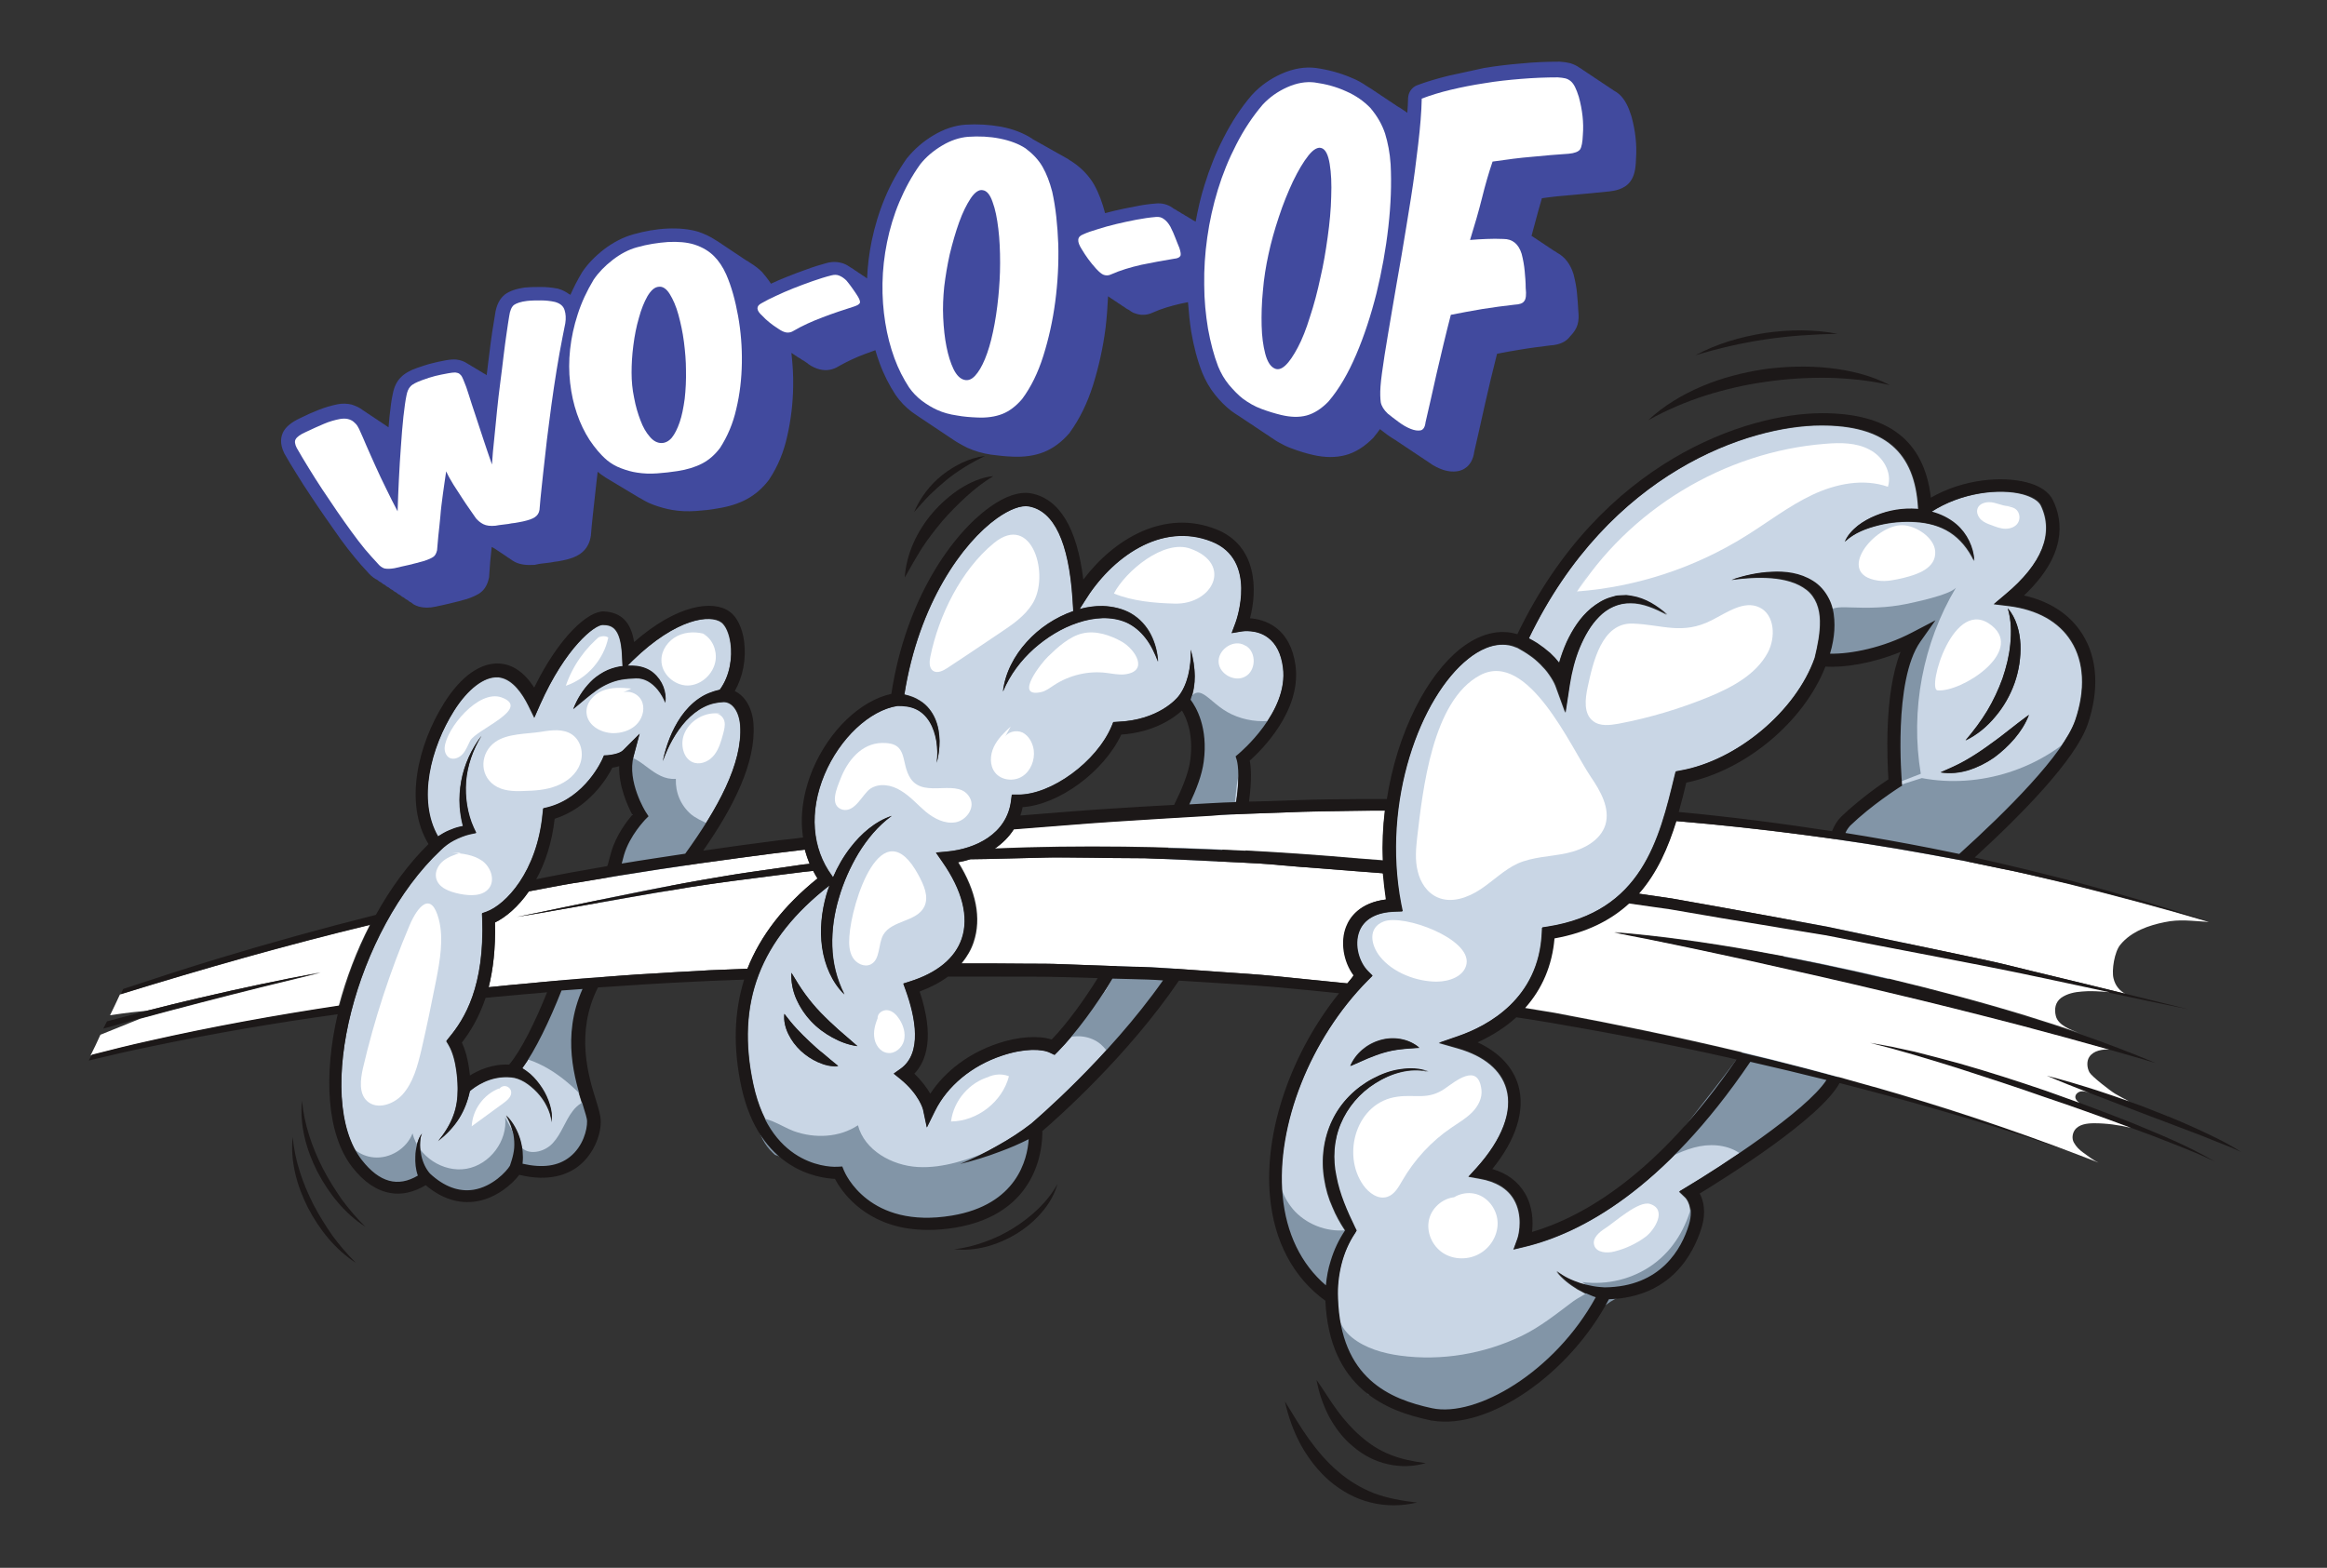 <svg xmlns="http://www.w3.org/2000/svg" xmlns:xlink="http://www.w3.org/1999/xlink" id="Layer_1" x="0px" y="0px" viewBox="0 0 920 620" style="enable-background:new 0 0 920 620;" xml:space="preserve"><rect x="0" y="0" width="920" height="620" fill="#333333" stroke="none"/><g>	<g>		<path style="fill:#FDF7B7;" d="M857.1,441.5c-0.1,0-0.1,0-0.2-0.1c0,0,0.1,0,0.1,0C857,441.5,857.1,441.5,857.1,441.5z"></path>		<path style="fill:#FFFFFF;" d="M146.2,365.8c-33.2,8-66.1,17.4-98.8,27.5c-1.2,2.7-2.6,5.5-3.9,8.2c6.4-1,11.3-1.5,14.6-1.8   c7-1.8,13.9-3.5,20.9-5.1c15.8-3.7,31.7-7.1,47.7-9.9c-15.8,3.8-31.5,7.7-47.3,11.8c-8,2.1-16.1,4.2-24.1,6.4l-15.6,6.3   c-1.2,2.6-2.5,5.5-3.9,8.2c7.7-2,15.3-3.9,23.1-5.6c24.8-5.6,49.9-10.1,75-13.9C136.8,387,140.9,376.1,146.2,365.8z"></path>		<path style="fill:#1C1818;" d="M698.1,151c8.1-1.2,16.3-1.7,24.5-1.6c8.2,0.2,16.4,1,24.6,2.9c-7.5-3.9-15.9-5.9-24.3-6.8   c-8.5-0.9-17-0.6-25.4,0.5c-8.4,1.3-16.7,3.4-24.5,6.7c-7.8,3.3-15.2,7.7-21.4,13.5c7.4-4.1,14.9-7.3,22.7-9.8   C682,154,690,152.1,698.1,151z"></path>		<path style="fill:#1C1818;" d="M726.5,132c-9.4-1.8-19.2-1.7-28.8-0.3c-9.5,1.5-18.9,4.2-27.4,8.8c9.2-2.8,18.4-4.9,27.8-6.3   C707.5,132.8,716.9,132.2,726.5,132z"></path>		<path style="fill:#1C1818;" d="M549.7,575.3c-4.3-1.7-8.2-4.2-11.6-7.2c-3.5-3-6.6-6.5-9.4-10.3c-2.8-3.8-5.3-8-8.2-12.1   c0.9,4.9,2.5,9.7,4.8,14.2c2.4,4.5,5.5,8.7,9.5,12c3.9,3.4,8.7,6,13.8,7.1c5.1,1.2,10.3,1,15.1-0.4C558.7,578,554,577,549.7,575.3   z"></path>		<path style="fill:#1C1818;" d="M543.2,590.5c-5.3-2.1-10.1-5-14.3-8.7c-4.3-3.6-8-8-11.4-12.7c-3.4-4.7-6.3-9.8-9.5-14.9   c1.3,5.9,3.3,11.6,6.2,17c2.9,5.3,6.7,10.3,11.4,14.4c4.7,4,10.4,7.2,16.4,8.6c6,1.5,12.3,1.4,18.2,0   C554.2,593.5,548.5,592.5,543.2,590.5z"></path>		<path style="fill:#1C1818;" d="M400.6,485.7c-3.5,2.2-7.3,4-11.2,5.4c-3.9,1.4-8,2.5-12.2,2.9c4.2,0.5,8.6,0.1,12.8-1   c4.2-1.1,8.2-2.9,11.9-5.1c3.7-2.3,7.1-5.1,9.9-8.4c2.9-3.3,5.1-7.1,6.3-11.3c-2.1,3.8-4.7,7-7.7,9.9   C407.4,481,404.1,483.5,400.6,485.7z"></path>		<path style="fill:#1C1818;" d="M368.8,202.7c-6.2,7.2-10.5,16.3-11.1,25.7c2.3-4.1,4.5-8,6.9-11.8c2.4-3.7,5.2-7.2,8-10.6   c2.9-3.3,6-6.5,9.3-9.5c3.3-3,6.8-5.8,10.8-8.2c-4.7,0.4-9.2,2.5-13.2,5C375.6,195.9,371.9,199.1,368.8,202.7z"></path>		<path style="fill:#1C1818;" d="M374.2,189.8c4.6-3.7,9.7-6.8,15.2-9.5c-6.2,0.8-11.9,3.7-16.8,7.5c-4.9,3.9-8.8,9-11.2,14.7   c2.1-2.3,4-4.6,6.1-6.7C369.7,193.7,371.9,191.7,374.2,189.8z"></path>		<path style="fill:#1C1818;" d="M127.7,462.2c-4.3-8.4-7.4-17.4-8.3-26.9c-1,9.6,1.7,19.5,6.1,28.1c4.5,8.6,10.8,16.5,18.9,21.7   c-3.4-3.4-6.5-7-9.3-10.8C132.4,470.4,129.9,466.4,127.7,462.2z"></path>		<path style="fill:#1C1818;" d="M124,476.5c-4.3-8.4-7.4-17.4-8.3-26.9c-1,9.6,1.7,19.5,6.1,28.1c4.5,8.6,10.8,16.5,18.9,21.7   c-3.4-3.4-6.5-7-9.3-10.8C128.7,484.7,126.2,480.7,124,476.5z"></path>		<path style="fill:#C9D6E5;" d="M691.8,420.1c-34.3,50.6-67,67.7-88.9,73l-4.6,1.1l1.6-4.4c0.7-2.1,2.1-9.4-1.4-15.4   c-2.5-4.3-7.1-7.1-13.5-8.2l-4.5-0.8l3.1-3.4c10.2-11.3,14.5-22.5,11.9-31.4c-2.1-7.4-8.7-12.9-19-15.9l-7.7-2.2l7.5-2.6   c11.9-4.1,32-14.9,33.2-40.9l0.1-2.1l2-0.3c37.4-5.8,44.3-34.5,50.4-59.8l0.4-1.6l1.6-0.3c22.6-4,46-23.6,53.4-44.7   c1.2-5,2.2-9.9,2.1-14.7c-0.1-4.8-1.6-9.3-5.3-12.2c-3.7-2.9-8.8-4.2-14-4.6c-5.2-0.4-10.5,0-15.7,0.7c5-1.7,10.3-2.9,15.8-3.1   c5.4-0.3,11.2,0.4,16.3,3.6c2.5,1.6,4.7,4,6.1,6.7c1.4,2.7,2,5.7,2.3,8.6c0.3,2.9,0,5.8-0.5,8.5c-0.3,1.7-0.7,3.4-1.2,5   c8.3,0.2,21.1-2.4,32.5-8.4l9.2-4.8l-6,8.5c-10.8,15.4-7.4,55-7.3,55.4l0.1,1.5l-1.3,0.8c-0.1,0.1-10.7,6.8-19.2,15   c-0.8,0.7-1.4,1.7-1.9,2.9c11.3,1.8,22.5,3.8,33.7,6l11.3,2.3c18.6-16.9,41.3-39.4,46-53c4.1-12,3.6-23.1-1.6-31.3   c-4.8-7.7-13.4-12.5-24.8-13.9l-5.8-0.7l4.5-3.8c14.6-12.1,19.4-24.3,14.1-35.3c-0.9-1.8-3.5-3.4-7.2-4.4   c-9.2-2.4-24.3-0.7-36.1,7c3.6,1,7,2.6,9.8,5c4.4,3.7,6.9,9.2,7.1,14.4c-2.3-4.8-5.5-8.7-9.5-11.3c-4-2.6-8.7-3.8-13.6-4.1   c-4.8-0.3-9.8,0.1-14.6,1.3c-4.8,1.2-9.6,2.9-13.4,6.5c1-2.5,3-4.6,5.1-6.3c2.2-1.7,4.6-3,7.1-4c5.1-2,10.6-3,16.2-2.6   c0.2,0,0.4,0,0.6,0.1l0-0.4c-1.2-22.5-13.4-32.9-38.5-32.8c-28.1,0.1-83.6,18.1-115.5,84.3c1.1,0.6,2.2,1.2,3.3,1.9   c1.8,1.1,3.5,2.5,5.1,3.9c1.3,1.2,2.5,2.5,3.6,3.9c0.8-2.8,1.8-5.6,3-8.3c2.3-4.9,5.3-9.8,9.7-13.4c2.2-1.8,4.7-3.3,7.5-4.2   l2.1-0.6c0.7-0.2,1.4-0.1,2.1-0.2c0.7,0,1.4-0.1,2.1-0.1l2.1,0.3c5.6,0.9,10.2,4,14.1,7.4c-4.6-2.5-9.5-4.6-14.3-4.6   c-4.9-0.1-9.3,2-12.6,5.4c-3.4,3.4-5.8,7.7-7.7,12.3c-1.9,4.6-3.2,9.4-3.9,14.4l-1.7,11.2l-3.9-10.7c-0.5-1.3-1.5-3-2.5-4.4   c-1-1.5-2.2-2.8-3.5-4.1c-1.3-1.3-2.7-2.5-4.2-3.5c-1.5-1.1-3.1-2-4.7-2.9c-1.2-0.5-2.4-0.9-3.5-1.1c-6.3-1.1-12.1,2.2-16.1,5.4   c-18.9,15-34.4,56.4-26.6,97l0.6,2.9l-3,0.1c-7.3,0.2-12.2,2.9-14.1,7.8c-2.2,5.5,0,12.3,3.4,15.8l1.8,1.8l-1.8,1.8   c-22.8,23.1-36.4,57.4-33.8,85.3c1.4,14.9,7.3,27,17.1,35.4c0.3-3.3,1-6.5,1.9-9.7c1.3-4.3,3.2-8.5,5.8-12.2   c-1.9-2.9-3.6-5.9-4.9-9.1c-1.6-3.5-2.7-7.3-3.3-11.2c-1.3-7.7-0.3-16,3.1-23.1c3.4-7.2,9.2-12.9,16-16.5c3.4-1.8,7-3.1,10.8-3.7   c3.8-0.6,7.7-0.4,11.2,0.9c-3.6-0.9-7.4-0.7-11,0.2c-3.6,0.9-6.9,2.4-10,4.4c-6.2,3.9-11,9.6-13.7,16.1   c-2.7,6.5-3.1,13.9-1.7,20.8c1.3,7,4.3,13.6,7.4,20.2l0.6,1.2l-0.6,1c-2.5,3.7-4.3,8-5.4,12.3c-1.1,4.3-1.6,8.9-1.4,13.3l0,0.1   c1,31.9,20.4,40.1,37.2,43.6c17.4,3.7,48.4-14.2,64.7-43.9c-0.7-0.3-1.4-0.5-2.1-0.8c-1.7-0.7-3.4-1.6-5-2.5   c-3.1-1.9-6.1-4.2-8.3-7.1c2.8,2.2,6.1,3.7,9.3,4.8c1.7,0.5,3.3,0.9,5,1.2c1.5,0.3,3.1,0.4,4.6,0.5l0,0   c22.4-0.1,30.5-15.5,33.3-24.7c2.3-7.5-1.1-10.8-1.3-11l-2.4-2.3l2.8-1.7c13.3-7.9,47.4-29.9,55.2-42.1   C711.9,424.8,701.9,422.4,691.8,420.1z M785.7,281.1c2.4-4.1,4.4-8.3,6-12.7c1.5-4.4,2.7-9,3.1-13.6c0.4-4.7,0.4-9.4-1-14.2   c3.3,3.9,4.7,9.2,5,14.3c0.2,5.2-0.6,10.4-2.3,15.2c-1.7,4.9-4.3,9.4-7.6,13.3c-3.3,3.9-7.3,7.3-11.8,9.5   C780.4,288.9,783.3,285.1,785.7,281.1z M776.8,300.9c3-1.7,5.8-3.5,8.6-5.5c2.8-2,5.5-4,8.3-6.2c2.7-2.2,5.5-4.4,8.5-6.5   c-1.3,3.5-3.4,6.6-5.7,9.4c-2.4,2.8-5.1,5.3-8.1,7.5c-3,2.1-6.4,3.8-10,5c-3.6,1.1-7.4,1.5-11.1,0.9   C770.7,304,773.8,302.6,776.8,300.9z M553.7,414.9c-2.3,0.3-4.5,0.7-6.6,1.3c-2.1,0.6-4.2,1.4-6.4,2.3c-2.2,0.9-4.3,2.1-6.9,3   c2.1-4.9,6.5-8.7,11.8-10.2c5.3-1.6,11.3-0.6,15.4,2.9C558.4,414.6,556,414.6,553.7,414.9z"></path>		<path style="fill:#1C1818;" d="M788.3,299.6c3-2.2,5.7-4.7,8.1-7.5c2.4-2.8,4.4-5.9,5.7-9.4c-3,2.2-5.7,4.4-8.5,6.5   c-2.7,2.2-5.5,4.2-8.3,6.2c-2.8,2-5.6,3.8-8.6,5.5c-3,1.7-6.1,3-9.5,4.5c3.7,0.6,7.5,0.2,11.1-0.9   C781.9,303.4,785.3,301.7,788.3,299.6z"></path>		<path style="fill:#1C1818;" d="M788.9,283.3c3.3-3.9,5.9-8.5,7.6-13.3c1.7-4.9,2.5-10.1,2.3-15.2c-0.2-5.1-1.7-10.5-5-14.3   c1.4,4.8,1.5,9.5,1,14.2c-0.5,4.7-1.6,9.2-3.1,13.6c-1.6,4.4-3.6,8.7-6,12.7c-2.5,4.1-5.3,7.9-8.6,11.7   C781.7,290.6,785.7,287.3,788.9,283.3z"></path>		<path style="fill:#1C1818;" d="M545.7,411.4c-5.3,1.6-9.7,5.3-11.8,10.2c2.5-1,4.7-2.1,6.9-3c2.2-0.9,4.3-1.7,6.4-2.3   c2.1-0.6,4.3-1.1,6.6-1.3c2.3-0.3,4.7-0.4,7.4-0.6C557,410.8,551,409.9,545.7,411.4z"></path>		<path style="fill:#C9D6E5;" d="M379.7,460.3c5.1-2.1,10-4.5,14.7-7.2c4.7-2.6,9.1-5.5,13.3-8.7c0.7-0.6,30.5-25.8,52.2-56.8   c-4-0.2-8-0.4-12-0.5l-8-0.2c-6.5,10.8-14.3,21.5-21.6,28.9l-1.3,1.3l-1.7-0.8c-3.1-1.6-10.2-1.9-19.1,1.1   c-12,4-21.6,12-26.5,21.9l-3.2,6.5l-1.5-7.1c0,0-1.5-6-9-12.1l-2.6-2.1l2.7-1.9c8.7-6.2,5.9-20.4,2-31.2l-0.9-2.5l2.5-0.8   c10.9-3.4,18-9.3,20.6-17c2.9-8.6,0.2-19.1-7.7-30.4l-2.5-3.6l4.4-0.4c11.1-1,23.6-6.8,25.3-20.2l0.3-2.3l2.3,0   c13.2,0.2,31.3-13.1,37.2-27.2l0.6-1.5l1.6-0.1c16.5-0.6,23.7-9.5,24-9.9l0.1-0.1c1.8-2.2,3.1-5.2,3.9-8.3c0.8-3.3,1.1-6.7,1-10.2   c1,3.4,1.5,6.9,1.6,10.5c0,3-0.4,6.1-1.6,9.2c2.2,3,7,11.1,5.2,24.5c-0.7,5.2-2.9,11-5.7,16.9c3-0.2,6-0.3,9-0.5   c3.2-0.1,6.4-0.2,9.5-0.4c1.7-11.6,0.3-16.4,0.3-16.5l-0.5-1.6l1.3-1.1c0.2-0.2,19.7-16.4,17.4-34c-0.7-5.4-2.7-9.4-5.9-11.8   c-4.5-3.4-10.2-2.5-10.2-2.5l-4.2,0.7l1.5-4c0.4-1,8.9-25-9.4-32.2c-19.9-7.9-39.6,6.2-50.3,23.7l-1.9,3c2.9-0.8,6-1.2,9.1-1.2   c3.9,0.2,7.9,1,11.3,3c3.4,2,6.1,5,7.8,8.4c1.7,3.4,2.6,7,2.8,10.6c-1.3-3.4-2.8-6.6-4.9-9.3c-2-2.7-4.7-4.8-7.6-6.2   c-5.9-2.6-12.9-2.1-19.2,0.1c-6.4,2.1-12.3,5.8-17.4,10.3c-5.1,4.6-9.4,10.2-12.2,16.9c0.8-7.2,4.4-14.1,9.4-19.6   c4.9-5.5,11.3-9.7,18.4-12.2l-0.3-4.9c-1.5-22.4-7.3-34.6-17.2-36.5c0,0-0.1,0-0.1,0c-3.1-0.5-7.6,1.2-12.6,4.7   c-13.5,9.7-30.9,33.7-36.6,69.7c2.2,0.5,4.3,1.2,6.2,2.5c2.8,1.7,4.8,4.4,6,7.2c1.2,2.8,1.6,5.8,1.7,8.7c0,2.9-0.4,5.8-1.1,8.6   c0.3-2.8,0.3-5.7-0.1-8.5c-0.4-2.8-1.3-5.4-2.7-7.7c-1.4-2.3-3.3-4.1-5.6-5.1c-2.2-1-4.6-1.3-7.1-1.2c-11,1.7-22.8,12.8-28.9,27.2   c-6.1,14.6-5,29.2,3,40l0.4,0.6c1.8-4.2,4.1-8.2,6.9-11.8c4.3-5.5,9.8-10.3,16.3-12.5c-5.5,4-9.7,9.2-13.1,14.7   c-3.4,5.6-6,11.6-7.8,17.8c-1.9,6.2-2.8,12.7-2.6,19.1c0.2,6.5,1.7,12.9,4.8,19c-4.9-4.8-7.8-11.7-8.8-18.6   c-1-7-0.2-14.2,1.7-20.9c0.4-1.2,0.8-2.4,1.2-3.6c-27.5,21.5-37.1,46.5-30.1,78.8c7.3,33.7,32.4,32.5,33.4,32.4l1.8-0.1l0.7,1.7   c0.4,0.9,9.8,23.2,42.7,17.7c25.6-4.3,29.7-22.1,30.3-30.2c-3.7,1.8-7.4,3.5-11.3,4.9C390.2,457.4,385,459,379.7,460.3z    M312.9,384.7c1.8,3,3.5,5.8,5.4,8.4c1.9,2.6,3.9,5,6.1,7.3c2.2,2.3,4.5,4.5,7,6.7l7.6,6.6c-3.5-0.4-6.8-1.7-9.9-3.4   c-3.1-1.7-5.9-3.8-8.4-6.4c-2.5-2.6-4.5-5.6-5.9-8.9C313.4,391.7,312.7,388.2,312.9,384.7z M323.4,420.1c-2.5-1.1-4.8-2.7-6.8-4.5   c-2-1.9-3.7-4.1-4.9-6.6c-1.2-2.5-1.9-5.3-1.6-8c1.7,2.2,3.2,4.1,4.9,5.9c1.6,1.8,3.3,3.5,5.1,5.1c1.7,1.6,3.5,3.2,5.4,4.8   c1.9,1.6,3.8,3.2,5.9,4.9C328.7,422,325.9,421.2,323.4,420.1z"></path>		<path style="fill:#1C1818;" d="M320.7,403.9c2.4,2.6,5.3,4.7,8.4,6.4c3.1,1.7,6.4,2.9,9.9,3.4l-7.6-6.6c-2.4-2.2-4.8-4.4-7-6.7   c-2.2-2.3-4.2-4.7-6.1-7.3c-1.9-2.6-3.6-5.4-5.4-8.4c-0.2,3.5,0.5,7.1,1.9,10.3C316.3,398.3,318.3,401.3,320.7,403.9z"></path>		<path style="fill:#1C1818;" d="M320.1,411.9c-1.7-1.6-3.4-3.3-5.1-5.1c-1.7-1.8-3.2-3.7-4.9-5.9c-0.3,2.8,0.4,5.6,1.6,8   c1.2,2.5,2.9,4.7,4.9,6.6c2,1.9,4.3,3.4,6.8,4.5c2.5,1.1,5.2,1.8,8,1.5c-2.1-1.7-4.1-3.3-5.9-4.9   C323.6,415.2,321.9,413.6,320.1,411.9z"></path>		<path style="fill:#C9D6E5;" d="M221.9,391.9c-4.7,11.9-10.4,23.8-15.5,30.7c1.2,0.7,2.3,1.4,3.2,2.3c1.9,1.7,3.4,3.6,4.7,5.6   c1.3,2,2.3,4.2,3,6.5c0.7,2.3,1,4.6,0.7,6.9c-0.1-2.3-0.9-4.5-1.9-6.5c-1-2-2.3-3.8-3.8-5.4c-1.5-1.6-3.2-3-5-4.1   c-1.7-1-3.6-1.7-5.3-1.8c-8.4-0.8-14.6,4-16.3,5.5c-0.8,3.8-2.2,7.5-4.2,10.7c-2.2,3.6-5.1,6.5-8.3,9c2.5-3.1,4.7-6.5,6-10.1   c1.2-3.3,1.7-6.8,1.7-10.2l0-0.8c0-0.1,0-10.9-3.6-16.9l-0.9-1.5l1.1-1.4c6.1-7.3,14.1-20.2,13.1-47.3l-0.1-1.8l1.7-0.6   c7.5-2.7,20.1-15.7,22.3-39.1l0.2-1.8l1.7-0.4c15-3.8,21.6-18.9,21.7-19.1l0.6-1.4l1.6-0.1c1.6-0.1,4.6-0.7,5.9-1.9l6.6-6.6   l-2.4,9c-2.6,9.8,4.8,21.9,4.8,22l1.1,1.7l-1.4,1.4c-0.1,0.1-6,6.1-8.3,13.9c-0.3,1.1-0.6,2.2-0.9,3.4c8.4-1.4,16.8-2.7,25.1-3.9   c12.8-17.7,22.8-35.7,21.8-50.8c-0.4-5.5-3-9.3-6.5-9.3c-2.7,0.1-5.4,0.7-7.9,2c-2.6,1.3-4.9,3.2-7,5.4c-4.1,4.5-7.1,10.1-9.2,16   c1.3-6.1,3.5-12.2,7.2-17.6c1.9-2.7,4.2-5.1,7-7.1c2.5-1.7,5.3-2.9,8.3-3.5c4.2-5.7,5-13.1,4.3-18.3c-0.5-3.9-1.9-7.1-3.6-8.4   c-4.3-3.2-17.7-1.9-35.1,15.1l-2.1,2.1c1.1-0.1,2.3-0.1,3.5,0.1c2.4,0.2,4.8,1.1,6.7,2.7c3.6,3.1,5.3,7.6,4.8,11.8   c-1.5-3.8-4-7-7-8.6c-1.5-0.8-3-1.2-4.7-1.1c-1.7,0.1-3.7,0.2-5.5,0.5c-3.5,0.6-6.8,2.1-9.9,4.2c-3.1,2.2-6.1,4.9-9.3,7.5   c1.5-3.9,3.7-7.5,6.7-10.6c1.5-1.6,3.3-2.9,5.3-4c2-1.1,4.2-1.8,6.4-2.2c0.4-0.1,0.7-0.1,1.1-0.1l-0.2-4   c-0.5-12.1-4.6-12.3-7.6-12.4c-3.1-0.1-14.7,8.7-24.9,31.7l-2.2,5l-2.4-4.9c-2.3-4.6-6-10.1-11.1-11c-0.3-0.1-0.6-0.1-0.9-0.1   c-5.4-0.3-11.8,4.6-17.3,13.2c-9.4,14.8-14.7,35.5-6.4,49.8c1.4-0.9,2.9-1.8,4.4-2.4c1.2-0.5,2.5-0.9,3.7-1.3   c0.6-0.2,1.2-0.3,1.8-0.4c-0.7-2.6-1.1-5.2-1.3-7.8c-0.2-3.4,0-6.7,0.6-10c1.2-6.6,4-12.7,8-17.9c-3.4,5.5-5.6,11.8-6.1,18.1   c-0.3,3.2-0.1,6.3,0.4,9.4c0.5,3.1,1.4,6.2,2.6,8.8l1,2.1l-2.4,0.5c-1,0.2-2.1,0.6-3.2,1c-1.1,0.4-2.1,0.9-3.1,1.4   c-2,1-3.8,2.4-5.3,3.9c-33.5,31.5-50.4,98-31.2,122.7c6.9,8.8,14.1,10.8,22.1,6.1c-0.9-2.5-1.2-5.1-1-7.6c0.1-1.6,0.3-3.3,0.7-4.8   c0.5-1.5,0.9-3.1,2-4.3c-0.7,1.4-0.7,3-0.8,4.5c0,1.5,0.2,3,0.5,4.4c0.6,2.7,1.8,5.2,3.4,7c5.6,5.2,11.4,7.3,17.2,6.4   c7.5-1.2,13.1-7.3,14.4-9.5c0.6-1.4,1.1-2.9,1.3-4.5c0.4-1.7,0.4-3.5,0.4-5.2c-0.2-3.5-1.2-7.2-3.2-10.3c2.7,2.6,4.6,6.1,5.7,9.9   c0.5,1.9,0.9,3.9,0.9,5.9c0.1,1.2,0,2.3-0.1,3.4c7.8,1.8,14.1,1,18.7-2.7c5.2-4.1,7-10.8,6.8-14.1c-0.1-1.2-0.8-3.5-1.6-6.2   c-3.2-10.1-8.5-27.3-0.3-45.9C227.4,391.5,224.6,391.7,221.9,391.9z"></path>		<path style="fill:#1C1818;" d="M79,394.6c-7,1.6-14,3.4-20.9,5.1c-5.3,1.4-10.5,2.8-15.8,4.2c-0.5,1-1,1.9-1.4,2.7   c0,0.1-0.1,0.2-0.1,0.2c4.9-1.4,9.7-2.7,14.6-4.1c8-2.2,16.1-4.3,24.1-6.4c15.7-4.1,31.5-8,47.3-11.8   C110.7,387.5,94.8,390.9,79,394.6z"></path>		<path style="fill:#1C1818;" d="M822.1,436.1c-4.4-1.6-8.7-3.2-13.1-4.7c-11.4-3.8-22.9-7.6-34.5-10.9c-5.8-1.6-11.6-3.1-17.5-4.6   l-8.8-1.9c-3-0.6-5.9-1.1-8.9-1.6c11.7,2.9,23.2,6.4,34.7,10c11.5,3.7,22.9,7.4,34.2,11.4c11.4,3.8,22.7,8,34,12.1   c0.1,0,0.2,0.1,0.3,0.1c5.6,2,11.1,4.1,16.6,6.3c5.6,2.2,11.2,4.4,16.6,7.1c-10.4-6.2-21.6-10.7-32.7-15.3   C836,441.3,829.1,438.7,822.1,436.1z"></path>		<path style="fill:#1C1818;" d="M809.2,425.4c5.7,2.4,11.4,4.6,17.1,6.9c0.7,0.3,1.4,0.5,2.1,0.8l19.3,7.4l19.3,7.3   c3.2,1.2,6.4,2.5,9.6,3.8c3.2,1.2,6.4,2.5,9.5,4c-5.8-3.8-12.1-6.7-18.4-9.6c-3.5-1.6-7.1-3.1-10.7-4.6c0,0-0.1,0-0.1,0   c-2.8-1.1-5.5-2.2-8.3-3.3c-2.3-0.9-4.6-1.7-6.9-2.5c-4.2-1.5-8.4-3-12.6-4.3C822.5,429.1,815.9,427.1,809.2,425.4z"></path>		<path style="fill:#8295A7;" d="M273.3,322.1c-4.2-3.6-6.3-8.7-6.1-14.1c-8.8,0.7-13.4-9.2-21.1-9.2c0.1,0.3,0.2,0.5,0.2,0.9   c0,0,0,0.1,0,0.1c1.9,1,3.2,3,2.7,5.7c-1.5,8.3,2.8,14.9-0.1,22.9c-2.8,7.8-7.2,15.3-10.3,23.1c-5.8,14.4-12.8,29.7-21.4,42.7   c-0.1,0.2-0.2,0.3-0.4,0.5c-0.9,2.6-1.6,5.4-2.6,7.8c-2.1,4.6-5.4,8.6-7.7,13.1c-0.5,0.9-1.1,1.7-1.7,2.3   c11.9,2.6,20.8,10.4,29.1,19.5c0.1-0.5,0.2-0.9,0.2-1.4c-5.7-9.5-6-20.2-3.1-30.4c0-11.5,8-21.1,15.3-29.5   c6.5-10.3,14.4-19.7,21.9-29.8c0.7-0.9,1.5-1.5,2.3-1.8c3.2-6.3,6.4-12.7,10.7-18.3C277.9,325.1,274.3,323,273.3,322.1z"></path>		<path style="fill:#8295A7;" d="M234.1,436c-0.3-0.4-0.5-0.9-0.7-1.3c-2.7,0.6-5.3,2.4-7,4.7c-3,3.9-4.4,8.9-7.8,12.6   c-3.3,3.7-10,5.2-12.9,1.2c-2-3.8-4-7.6-6-11.4c1.1,9.3-6,18.8-15.3,20.4c-9.2,1.6-19.1-4.9-21.3-14c-2.3,6-8.9,10.1-15.3,9.5   c-5.8-0.5-9.4-4.3-12.7-8.5c-0.2,0.2-0.3,0.5-0.5,0.7c0.1,0.1,0.2,0.1,0.4,0.2c0.4,0.3,0.8,0.6,1.1,0.8c3.2,2.4,3.9,5.6,2.9,8.5   c2,3.7,6.6,6.8,9.9,8.3c5.9,2.7,10,0.5,16.1,0.1c11.2-0.6,23.9,8.1,34.5,1.7c1.6-3.6,5.4-6.6,9.6-5.8l1.9,0.3   c1.3,0.2,2.5,0.8,3.5,1.6c3.3-0.8,11.2-5.9,13.4-8.1C233,452.2,232.8,443.1,234.1,436z"></path>		<path style="fill:#8295A7;" d="M503.5,284.9c-5.6,0.8-11.4,0-16.5-2.4c-9.9-4.6-12.8-14.9-18.5-3.2c2.3,0.9,4.1,3,3.9,6.1   c-1.5,19.5-3.4,35.7-12.2,53.5c-4.2,8.5-9.3,16.9-12.8,25.7c-3.6,9-5.2,18-9.9,26.5c-1.1,2-2.8,2.9-4.6,3c-1,2.3-2.1,4.5-3.3,6.6   c-2.2,3.8-5.4,6.7-8.2,9.9c4.5-1.6,10-0.8,13.7,2.3c1.5,1.3,2.7,2.8,3.6,4.5c2.2-3.4,5-6.5,7.8-9.6c6.7-7.4,12.6-15.3,18.2-23.5   c3.1-9.8,5.1-19.4,9.5-28.7c4.6-9.5,9.5-18.9,12.5-29.1c2.4-7.9,1.1-17.5,4.7-24.8C494.3,295.9,499.2,290.4,503.5,284.9z"></path>		<path style="fill:#8295A7;" d="M392.6,454.7c-9.6,3.7-19.5,7.4-29.8,6.8c-10.2-0.6-21-6.6-23.6-16.5c-7.4,4.9-17.1,5.3-25.4,2.3   c-5.1-1.9-12.2-7.2-15.3-3.8c0.6,0.6,1.1,1.4,1.3,2.4c1.1,4.6,3.5,8.1,6.6,10.8c4.9,1.5,9,4.6,13.5,6.9c2.7,0.4,5.3,0.8,8,1.2   c2.6,0.4,4,2.1,4.4,4.1c4.4,2.9,8.3,6.7,13.1,9c16.1,8,36.9,7.8,52.3-1.8c10.1-6.3,8.4-16.8,13-26.6c0.4-0.9,0.8-1.7,1.3-2.5   C405.6,449.7,399.1,452.2,392.6,454.7z"></path>		<path style="fill:#8295A7;" d="M723.4,261.8C723.4,261.8,723.5,261.8,723.4,261.8c7.9-0.4,14.7-2.7,21.9-5.6   c3.7-1.5,8.8,2.1,7.7,6.3c-4,14.7-4.1,27.9-5.1,42.8c-0.1,2.3-0.8,4.1-1.7,5.8c4.4-1.7,8.8-3.4,13.2-5.1   c-4.2-25.1,0.8-51.7,13.9-73.6c-2.6,3-17.1,5.9-19.9,6.5c-7.4,1.5-14.7,1.6-22.2,1.3c-9.4-0.4-9.5,1.3-8.7,10.8   C722.8,254.7,723.1,258.3,723.4,261.8z"></path>		<path style="fill:#8295A7;" d="M763.8,358.1c14-20.2,32.6-36.9,49.1-55c3.5-5.2,6.9-10.4,10.4-15.6   c-16.1,16.7-40.7,24.5-63.5,20.2c-4.8,1.5-9.6,3.1-14.4,4.6c-3.5,5.1-10.1,8-14.5,12.8c-20.5,22.4-23.6,54-35.5,80.6   c-0.3,0.7-0.7,1.2-1.1,1.6c-0.2,0.8-0.5,1.6-1,2.4c-10,14.2-21.1,27.8-31.7,41.6c-2.9,3.8-5.8,7.3-9.1,10.4c0.6-0.3,1.2-0.6,1.8-1   c5.7-3,11.4-6.2,17.7-7.4c5.9-1.1,12.6-0.2,17.1,3.8c4.8-3,10-5,15-7.5c9.7-9.5,18.8-19.3,27.8-29.5   C740.4,398.4,750.5,377.3,763.8,358.1z"></path>		<path style="fill:#8295A7;" d="M540.9,551.4c9,0.3,16.9,6.6,25.5,8.9c8.8,2.3,17.7-3.8,25.8-6.7c10.5-3.7,17.9-8.5,25.1-17   c9.2-10.9,14.1-22.3,28.7-25.7c9.2-2.1,12.8-3.8,18.1-11.3c0.6-0.9,1.6-2.2,2.7-3.8c2.2-3.1,8.6-18.7,2.3-20   c-2.5,9.7-7.3,18.2-15.5,24.2c-8,5.8-18.2,8.3-28,7c5.5,3.9,0.2,4.8-3.6,7.6c-6.7,5-12.8,10-20.4,13.7c-14.8,7.1-31.7,10-48,7.8   c-6.7-0.9-13.8-2.9-19.1-7.2c-5.9-4.8-6.7-11.5-6.3-18.8c0.4-8.1,2.9-16,5.4-23.8c-7.8,1.3-16.1-1.5-21.6-7.2   c-4.6-4.9-7.6-12.5-6.3-19.2c-1.4,4.5-2.3,9.1-2.9,13.6c0.7,0.8,1.2,1.9,1.2,3.3c0.3,9.9,4.1,20.7,10.8,28.1   c3.5,4,10.9,6.2,12.6,11.7c0.6,1.8,0,3.3,0,5.1c0.1,6.5,0.5,10.3,4,16.2C534.4,542.6,537.8,547,540.9,551.4z"></path>		<path style="fill:#FFFFFF;" d="M280.4,383.7c5-0.2,10-0.4,15.1-0.6c5.2-13.1,14.4-25,27.7-35.7c-0.6-1-1.2-2-1.7-3l-3.8,0.4   l-10.3,1.3c-5.9,0.8-11.8,1.5-17.8,2.3l0,0c-0.2,0-0.5,0.1-0.7,0.1c-0.7,0.1-1.5,0.2-2.2,0.3c0,0,0,0,0,0   c-4.8,0.6-9.6,1.4-14.4,2.1c-0.6,0.1-1.2,0.2-1.7,0.3l0,0c-15,2.4-30,5.1-45.1,7.8l0,0c-1,0.2-1.9,0.3-2.9,0.5c0,0,0,0,0,0l0,0   c-6.1,1.1-12.1,2.1-18.2,3.1c6.2-1.3,12.3-2.5,18.5-3.8l0,0c21.1-4.4,42.1-8.8,63.4-12.3c0,0,0,0,0,0c6.9-1.2,13.8-2.1,20.7-3.1   l10.3-1.5l2.8-0.3c-0.8-1.8-1.4-3.7-1.9-5.6c-8.7,1-17.4,2.1-26.1,3.3c-21.1,2.8-42.1,6-63,9.6l0,0c-0.7,0.1-1.4,0.2-2,0.3   c0,0-0.1,0-0.1,0l0,0c-6,1-11.9,2.2-17.9,3.3c-4.3,6.2-9.2,10.3-13.4,12.3c0.2,10.4-0.8,18.8-2.5,25.6c5.6-0.6,11.2-1.1,16.7-1.6   l0,0c0,0,0,0,0,0c1.7-0.2,3.4-0.3,5.1-0.5l0,0c10.3-0.9,20.5-1.7,30.8-2.5l0,0c4.1-0.3,8.2-0.6,12.3-0.8c5.8-0.4,11.6-0.7,17.4-1   c0,0,0,0,0,0C277.1,383.9,278.8,383.8,280.4,383.7z"></path>		<path style="fill:#FFFFFF;" d="M507.7,321.3c-4.7,0.2-9.5,0.3-14.2,0.5c-4.7,0.2-9.5,0.4-14.2,0.6c-13.1,0.8-26.1,1.5-39.2,2.4   l0,0c-5.9,0.4-11.8,0.8-17.6,1.3c-7.2,0.5-14.4,1.1-21.6,1.7c-1.9,3-4.5,5.6-7.6,7.7c17-0.7,34.1-0.9,51.1-0.7l0,0   c16.1,0.2,32.1,0.8,48.1,1.6l0-0.1c14.7,0.8,29.3,1.8,44,3.1l10.3,0.8c-0.3-6.7,0.1-13.4,0.8-19.8c-3.8,0-7.6,0-11.4,0.1   C526.7,320.8,517.2,320.8,507.7,321.3z"></path>		<path style="fill:#FFFFFF;" d="M535.4,385.7c-4-5.4-5.3-13.3-2.9-19.3c1.4-3.6,5.3-9.5,15.7-10.7c-0.6-3.4-1-6.8-1.2-10.3   c-0.2,0-0.4,0-0.6-0.1l-10.4-0.8l-20.3-1.6l0,0l-0.4,0l-9.5-0.8l-0.9-0.1c-1.7-0.2-3.5-0.3-5.2-0.4c-1.7-0.1-3.5-0.2-5.2-0.3   c-1.2-0.1-2.4-0.1-3.6-0.2l0,0c-12.7-0.6-25.4-1.2-38.1-1.7l-14.2-0.1l0,0l-6.6-0.1l-10.4-0.1c-3.5,0-6.9-0.1-10.4,0.1l-20.8,0.5   l-6.6,0.1c-1.6,0.5-3.2,0.9-4.9,1.2c7.1,11.4,9.2,22.2,6.1,31.5c-1,3.1-2.7,5.9-4.8,8.5c4,0,8,0,12,0l14,0.1c4.7,0,9.3,0,14,0.2   l13.8,0.5l0,0l14.2,0.5c2.3,0,4.7,0.1,7,0.2c4.7,0.2,9.3,0.5,14,0.9c2.3,0.2,4.6,0.3,7,0.5c2.3,0.2,4.6,0.3,7,0.5   c7,0.5,14,0.9,20.9,1.6c9.6,1,19.2,1.9,28.8,2.9C533.5,387.8,534.5,386.8,535.4,385.7z"></path>		<path style="fill:#FFFFFF;" d="M800.1,345.4L800.1,345.4c-3.1-0.7-6.3-1.4-9.5-2l-13.9-2.9l-14-2.6c-16.9-3.1-33.8-5.7-50.8-7.9   c0,0,0,0,0,0c-16.4-2.1-32.8-3.9-49.3-5.3c-3.1,10.2-7.5,20.4-14.8,28.7l13,1.9c13.7,2.4,27.4,4.9,41.1,7.4l3.2,0.6l0,0l17.3,3.2   l20.4,4.3l25.3,5.3l0,0l15.6,3.3c6.8,1.4,13.6,3.1,20.3,4.8l20.3,4.9l15.9,3.9c-2.1-1.2-3.9-3.1-4.6-6.1   c-0.8-3.2,0.4-10.6,2.7-13.3c4.4-5.4,11.5-7.7,17.4-8.9c6-1.3,10.8-0.5,17.6-0.1c-18.2-5.4-36.6-10.3-55-14.9   C812.3,348.3,806.2,346.8,800.1,345.4z"></path>		<path style="fill:#1C1818;" d="M740.8,429.9C740.8,429.9,740.8,430,740.8,429.9c-17.9-5.1-35.8-9.8-53.9-14l0,0   c-24-5.7-48.1-10.7-72.4-15.2l-11.6-1.9c6.7-7.5,10.7-16.8,11.6-27.5c12.9-2.3,22.4-7.3,29.5-13.8l16.2,2.3   c13.7,2.4,27.4,4.6,41.1,6.9l2.9,0.5l0,0l17.7,2.9l20.5,4l25,4.8l0,0l16,3.1c16.9,3.4,33.8,7,50.6,10.6   c10.3,2.2,20.7,4.4,31.1,6.5l-24.7-6.1l-15.9-3.9l-20.3-4.9c-6.8-1.6-13.5-3.4-20.3-4.8l-15.6-3.3l-25.3-5.3l-20.4-4.3l-17.3-3.2   l-3.2-0.6c-13.7-2.5-27.4-5-41.1-7.4l-13-1.9c7.3-8.3,11.6-18.4,14.8-28.7c16.5,1.4,32.9,3.1,49.3,5.3c0,0,0,0,0,0   c17,2.2,33.9,4.8,50.8,7.9l14,2.6l13.9,2.9c3.2,0.6,6.3,1.3,9.5,2l0,0c6.1,1.4,12.2,2.8,18.3,4.2c18.4,4.6,36.8,9.5,55,14.9   c-18.1-5.9-36.3-11.3-54.7-16.2c-5.9-1.4-11.7-3-17.6-4.4c0,0,0,0,0,0c-3.4-0.8-6.7-1.6-10.1-2.4l-10.5-2.4   c18.5-16.9,39.9-38.7,44.7-52.7c4.6-13.5,3.9-26.1-2.1-35.6c-4.9-7.8-12.8-13-23.1-15.3c16.8-15.9,15.6-29.2,11.4-37.8   c-1.6-3.2-5.2-5.7-10.5-7c-9.4-2.4-24.7-1.4-37.7,6.1c-2.7-22.6-16.8-33.5-43.3-33.4c-29.3,0.1-87.2,18.7-120.2,87.4   c-7.2-2.2-15-0.2-22.6,5.8c-13.2,10.5-24.9,33.1-29,59.4c-4,0-8.1,0-12.1,0c-7.6,0.1-15.2,0.1-22.7,0.4c-1.9,0.1-3.9,0.1-5.8,0.2   c-4.6,0.2-9.2,0.3-13.9,0.4c1.2-8.6,0.8-13.8,0.3-16.2c4.6-4.1,20.4-19.6,18.1-37.5c-0.9-6.9-3.6-12-7.9-15.2   c-3.5-2.6-7.4-3.4-10.1-3.6c2.9-11,3-28.7-13.4-35.2c-20.3-8-40.1,3.5-52.5,19.9c-2.5-20.5-9.5-32-20.7-34.1   c-4.7-0.8-10.3,1.1-16.5,5.6c-14.3,10.3-32.9,35.7-38.7,73.7c-12.3,2.7-24.6,14.5-31.1,29.9c-3.8,9.2-5.1,18.4-3.8,26.9   c-2.9,0.4-5.8,0.7-8.7,1c-10.3,1.3-20.5,2.7-30.8,4.2c12-17.2,20.9-34.8,19.9-50c-0.4-6.3-3.3-11.2-7.4-13.1   c3.2-5.6,4.6-12.7,3.7-19.6c-0.7-5.4-2.8-9.7-5.7-11.8c-6.6-4.8-20.9-2.8-37.8,12c-1.3-8-5.1-11.7-11.9-12.1   c-6.3-0.3-17.8,10.1-27.6,30.1c-3.9-6-8.5-9.2-13.8-9.5c-7.5-0.4-15.2,5.1-21.8,15.6c-10.3,16.4-16,39.6-6.2,55.8   c-8,7.9-15,17.5-20.8,28c-21.1,5.3-42,11.1-62.8,17.4c-12.4,3.8-24.8,7.8-37.1,11.9c-0.3,0.7-0.6,1.3-0.9,2   c32.7-10.1,65.6-19.5,98.8-27.5c-5.3,10.3-9.4,21.2-12.2,32c-25.2,3.8-50.2,8.3-75,13.9c-7.7,1.7-15.4,3.6-23.1,5.6   c-0.4,0.8-0.8,1.6-1.2,2.3c8.2-2,16.5-3.9,24.8-5.6c24.4-5.1,48.9-9.3,73.6-12.7c-5.6,24.2-4.4,47.4,5.8,60.5   c4.6,5.9,9.7,9.3,15.1,10.2c4.5,0.8,9.2-0.3,13.9-3.1c6.4,5.4,13.2,7.5,20,6.4c8-1.3,14.2-6.8,17-10.5c11.9,2.9,19.3-0.2,23.5-3.5   c6.3-5,9-13,8.7-18.3c-0.1-1.8-0.8-4.2-1.8-7.5c-3.1-9.8-8.3-26.9,0.7-44.8c12.8-0.9,25.6-1.7,38.4-2.3c0,0,0,0,0,0   c2.1-0.1,4.1-0.2,6.2-0.3c4.4-0.2,8.8-0.3,13.2-0.5c-4,12.9-4.4,26.9-1.1,42.4c7.1,32.8,30.4,36.1,37,36.4   c2.3,4.4,10.3,16.5,28.2,19.5c5.5,0.9,11.9,1,19.3-0.2c33-5.5,34.6-31.9,34.5-38.2c5.7-4.9,33.7-29.6,54-59.5   c3.3,0.2,6.5,0.4,9.8,0.6c4.6,0.3,9.3,0.6,13.9,0.9c4.6,0.3,9.3,0.6,13.9,1c0.7,0.1,1.5,0.1,2.2,0.2c7.9,0.7,15.7,1.5,23.5,2.3   c-18.9,23.5-29.7,54.5-27.3,80.4c1.6,17.7,9.2,32,21.9,41.2c1.6,34.7,24.2,43.6,41.2,47.2c0.4,0.1,0.7,0.2,1.1,0.2   c22.1,3.7,54.1-18.2,69.8-48c24.5-0.8,33.4-17.9,36.6-28.2c2-6.5,0.7-11-0.7-13.6c10.6-6.5,47.6-29.6,55.3-43.7   c6.4,1.6,12.7,3.3,19,5c28.2,7.6,56.2,16.2,83.6,26.3c-2.6-1-5.2-2-7.7-3C795.3,446.7,768.2,437.8,740.8,429.9z M599.5,402.3   c4.8,0.7,9.6,1.5,14.4,2.3c23.4,4,46.6,8.5,69.7,13.7l0,0c1,0.2,1.9,0.5,2.9,0.7c-30.9,45.1-60.2,62.1-80.8,68.2   c0.5-4.2,0.3-10.1-2.8-15.3c-2.7-4.6-7-7.9-12.9-9.6c9.4-11.6,13.1-23.2,10.3-33c-2.1-7.3-7.7-13.2-16.1-17.1   C590.1,409.5,595.2,406.2,599.5,402.3z M724.3,328.7c-20.1-3.1-40.3-5.7-60.6-7.6c1.1-3.9,2.1-7.8,3-11.6   c23.4-4.8,46.5-24.1,55-45.9c7.3,0.5,18.5-1.2,29.7-5.8c-6.7,16.9-5.2,43.6-4.8,50.4c-3.2,2.1-11.5,7.9-18.7,14.8   C726.3,324.6,725.2,326.5,724.3,328.7z M493.5,321.8c4.7-0.2,9.5-0.3,14.2-0.5c9.5-0.4,19-0.5,28.4-0.6c3.8-0.1,7.6-0.1,11.4-0.1   c-0.8,6.4-1.1,13.1-0.8,19.8l-10.3-0.8c-14.6-1.3-29.3-2.3-44-3.1l0,0.1c-16-0.9-32.1-1.4-48.1-1.6l0,0c-17-0.2-34.1,0-51.1,0.7   c3.1-2.1,5.7-4.7,7.6-7.7c7.2-0.6,14.4-1.1,21.6-1.7c5.9-0.5,11.8-0.9,17.6-1.3c13.1-0.9,26.1-1.6,39.2-2.4   C484,322.1,488.7,322,493.5,321.8z M443.3,290.5c12.7-0.9,20.5-6.3,24-9.5c1.9,3.1,4.6,9.5,3.3,19.5c-0.7,5.3-3.3,11.5-6.4,17.8   c-7.9,0.4-15.9,0.9-23.8,1.4c0,0,0,0,0,0c-6.1,0.4-12.2,0.8-18.3,1.3c-6.2,0.5-12.5,1-18.7,1.5c0.4-1.1,0.7-2.2,0.9-3.3   C418.7,318.2,436.4,305.2,443.3,290.5z M230.5,437.2c0.8,2.7,1.6,5,1.6,6.2c0.1,3.3-1.6,10-6.8,14.1c-4.6,3.7-10.9,4.5-18.7,2.7   c0.1-1.1,0.2-2.3,0.1-3.4c0-2-0.4-4-0.9-5.9c-1.1-3.8-3-7.3-5.7-9.9c2,3.2,3,6.8,3.2,10.3c0.1,1.8,0,3.5-0.4,5.2   c-0.3,1.5-0.8,3-1.3,4.5c-1.3,2.2-6.9,8.3-14.4,9.5c-5.8,0.9-11.6-1.2-17.2-6.4c-1.6-1.8-2.8-4.3-3.4-7c-0.3-1.4-0.5-2.9-0.5-4.4   c0-1.5,0-3.1,0.8-4.5c-1.1,1.2-1.6,2.8-2,4.3c-0.4,1.6-0.7,3.2-0.7,4.8c-0.1,2.5,0.1,5.1,1,7.6c-7.9,4.7-15.2,2.7-22.1-6.1   c-19.3-24.7-2.4-91.2,31.2-122.7c1.5-1.5,3.3-2.8,5.3-3.9c1-0.5,2-1,3.1-1.4c1-0.4,2.2-0.8,3.2-1l2.4-0.5l-1-2.1   c-1.2-2.6-2.1-5.8-2.6-8.8c-0.5-3.1-0.6-6.3-0.4-9.4c0.5-6.3,2.7-12.6,6.1-18.1c-3.9,5.2-6.8,11.3-8,17.9c-0.6,3.3-0.8,6.6-0.6,10   c0.2,2.6,0.6,5.2,1.3,7.8c-0.6,0.1-1.2,0.3-1.8,0.4c-1.3,0.3-2.5,0.8-3.7,1.3c-1.5,0.6-3,1.5-4.4,2.4c-8.2-14.3-2.9-35,6.4-49.8   c5.4-8.6,11.9-13.5,17.3-13.2c0.3,0,0.6,0.1,0.9,0.1c5.1,0.9,8.8,6.4,11.1,11l2.4,4.9l2.2-5c10.2-22.9,21.8-31.8,24.9-31.7   c3,0.1,7.1,0.3,7.6,12.4l0.2,4c-0.4,0-0.7,0.1-1.1,0.1c-2.2,0.4-4.4,1.1-6.4,2.2c-1.9,1.1-3.8,2.4-5.3,4c-3,3.1-5.2,6.7-6.7,10.6   c3.2-2.7,6.2-5.3,9.3-7.5c3.1-2.2,6.4-3.6,9.9-4.2c1.7-0.3,3.7-0.5,5.5-0.5c1.6,0,3.2,0.4,4.7,1.1c2.9,1.6,5.5,4.8,7,8.6   c0.5-4.2-1.1-8.7-4.8-11.8c-1.8-1.5-4.2-2.4-6.7-2.7c-1.2-0.1-2.3-0.1-3.5-0.1l2.1-2.1c17.5-16.9,30.8-18.2,35.1-15.1   c1.7,1.3,3.1,4.5,3.6,8.4c0.7,5.2-0.1,12.6-4.3,18.3c-3,0.7-5.9,1.8-8.3,3.5c-2.8,1.9-5.1,4.4-7,7.1c-3.7,5.4-5.9,11.4-7.2,17.6   c2.1-5.9,5.1-11.5,9.2-16c2.1-2.2,4.4-4.1,7-5.4c2.5-1.3,5.2-1.9,7.9-2c3.4,0,6.1,3.8,6.5,9.3c1,15-9,33.1-21.8,50.8   c-8.4,1.3-16.8,2.5-25.1,3.9c0.3-1.1,0.6-2.3,0.9-3.4c2.3-7.8,8.3-13.8,8.3-13.9l1.4-1.4l-1.1-1.7c-0.1-0.1-7.5-12.1-4.8-22l2.4-9   l-6.6,6.6c-1.2,1.2-4.3,1.8-5.9,1.9l-1.6,0.1l-0.6,1.4c-0.1,0.2-6.7,15.3-21.7,19.1l-1.7,0.4l-0.2,1.8   c-2.1,23.4-14.8,36.4-22.3,39.1l-1.7,0.6l0.1,1.8c1,27.1-7,40-13.1,47.3l-1.1,1.4l0.9,1.5c3.6,6,3.6,16.8,3.6,16.9l0,0.8   c0,3.4-0.4,6.9-1.7,10.2c-1.3,3.6-3.4,7-6,10.1c3.1-2.5,6-5.4,8.3-9c2-3.2,3.4-6.9,4.2-10.7c1.7-1.5,7.9-6.3,16.3-5.5   c1.7,0.1,3.6,0.8,5.3,1.8c1.8,1.1,3.5,2.5,5,4.1c1.5,1.6,2.8,3.4,3.8,5.4c1,2,1.8,4.2,1.9,6.5c0.3-2.3,0-4.7-0.7-6.9   c-0.7-2.3-1.7-4.5-3-6.5c-1.3-2-2.8-3.9-4.7-5.6c-1-0.8-2-1.6-3.2-2.3c5.1-6.9,10.8-18.8,15.5-30.7c2.8-0.2,5.5-0.4,8.3-0.6   C221.9,409.9,227.3,427.1,230.5,437.2z M242.1,303.6c0.7-0.1,1.7-0.3,2.7-0.6c-0.2,8,3.4,15.8,5.2,19.2c-2.1,2.5-6.3,7.9-8.3,14.6   c-0.4,1.3-0.7,2.6-1.1,4c-0.1,0.6-0.3,1.1-0.5,1.7c-9.4,1.6-18.8,3.3-28.1,5.2c3.5-6.3,6.2-14.3,7.3-23.9   C233,319.4,240.1,307.6,242.1,303.6z M192,394.6c5.4-0.5,10.8-1,16.3-1.5c2.7-0.2,5.3-0.4,8-0.7c-4.7,11.7-10.3,23.1-15,28.6   c-6.7-0.3-12.1,2.2-15.5,4.3c-0.4-3.7-1.2-8.9-3.2-13C185.8,408.2,189.3,402.6,192,394.6z M295.5,383.1c-5,0.2-10,0.4-15.1,0.6   c-1.6,0.1-3.3,0.2-4.9,0.3c0,0,0,0,0,0c-5.8,0.3-11.6,0.6-17.4,1c-4.1,0.2-8.2,0.5-12.3,0.8l0,0c-10.3,0.7-20.5,1.5-30.8,2.5l0,0   c-1.7,0.2-3.4,0.3-5.1,0.5c0,0,0,0,0,0c-5.6,0.5-11.2,1-16.7,1.6c1.7-6.8,2.8-15.2,2.5-25.6c4.1-2,9.1-6.1,13.4-12.3   c5.9-1.1,11.9-2.3,17.9-3.3l0,0c0,0,0.1,0,0.1,0c0.7-0.1,1.4-0.2,2-0.3l0,0c20.9-3.6,41.9-6.8,63-9.6c8.7-1.2,17.4-2.3,26.1-3.3   c0.5,1.9,1.2,3.8,1.9,5.6l-2.8,0.3l-10.3,1.5c-6.9,1-13.8,1.9-20.7,3.1c0,0,0,0,0,0c-21.3,3.5-42.3,8-63.4,12.3   c-6.2,1.3-12.3,2.6-18.5,3.8c6.1-1,12.1-2,18.2-3.1c0,0,0,0,0,0c1-0.2,1.9-0.3,2.9-0.5l0,0c15-2.6,30-5.4,45.1-7.8l0,0   c0.6-0.1,1.2-0.2,1.7-0.3c4.8-0.7,9.6-1.5,14.4-2.1c0,0,0,0,0,0c0.7-0.1,1.5-0.2,2.2-0.3c0.2,0,0.5-0.1,0.7-0.1   c5.9-0.8,11.8-1.5,17.8-2.3l10.3-1.3l3.8-0.4c0.5,1,1.1,2,1.7,3C309.9,358.1,300.7,369.9,295.5,383.1z M407.6,444.4   c-4.1,3.2-8.6,6.1-13.3,8.7c-4.7,2.7-9.6,5.1-14.7,7.2c5.3-1.3,10.6-2.9,15.8-4.9c3.8-1.4,7.6-3,11.3-4.9   c-0.5,8-4.7,25.9-30.3,30.2c-32.9,5.5-42.3-16.8-42.7-17.7l-0.7-1.7l-1.8,0.1c-1.1,0.1-26.1,1.3-33.4-32.4   c-7-32.3,2.5-57.4,30.1-78.8c-0.4,1.2-0.9,2.4-1.2,3.6c-1.9,6.7-2.7,13.9-1.7,20.9c1,7,3.9,13.8,8.8,18.6   c-3.1-6.1-4.6-12.5-4.8-19c-0.2-6.5,0.8-12.9,2.6-19.1c1.8-6.2,4.5-12.2,7.8-17.8c3.4-5.5,7.6-10.7,13.1-14.7   c-6.5,2.1-12.1,7-16.3,12.5c-2.8,3.6-5.1,7.6-6.9,11.8l-0.4-0.6c-8-10.9-9.1-25.4-3-40c6-14.4,17.9-25.5,28.9-27.2   c2.4,0,4.9,0.2,7.1,1.2c2.3,1,4.2,2.8,5.6,5.1c1.4,2.3,2.2,5,2.7,7.7c0.4,2.8,0.5,5.6,0.1,8.5c0.8-2.8,1.1-5.7,1.1-8.6   c0-2.9-0.5-5.9-1.7-8.7c-1.2-2.8-3.2-5.5-6-7.2c-1.9-1.2-4.1-2-6.2-2.5c5.7-36.1,23.1-60.1,36.6-69.7c4.9-3.5,9.5-5.3,12.6-4.7   c0,0,0.1,0,0.1,0c9.9,1.8,15.7,14.1,17.2,36.5l0.3,4.9c-7.1,2.5-13.4,6.7-18.4,12.2c-5,5.5-8.6,12.4-9.4,19.6   c2.8-6.7,7.1-12.3,12.2-16.9c5.1-4.5,11-8.2,17.4-10.3c6.3-2.1,13.2-2.7,19.2-0.1c2.9,1.3,5.5,3.5,7.6,6.2   c2.1,2.7,3.6,5.9,4.9,9.3c-0.2-3.6-1.1-7.2-2.8-10.6c-1.7-3.3-4.4-6.4-7.8-8.4c-3.4-2-7.4-2.9-11.3-3c-3.1-0.1-6.2,0.4-9.1,1.2   l1.9-3c10.7-17.5,30.4-31.6,50.3-23.7c18.3,7.2,9.8,31.2,9.4,32.2l-1.5,4l4.2-0.7c0.1,0,5.7-0.9,10.2,2.5   c3.2,2.4,5.2,6.3,5.9,11.8c2.3,17.6-17.2,33.8-17.4,34l-1.3,1.1l0.5,1.6c0,0.1,1.5,4.9-0.3,16.5c-3.2,0.1-6.4,0.2-9.5,0.4   c-3,0.2-6,0.3-9,0.5c2.8-5.9,5-11.6,5.7-16.9c1.8-13.5-3-21.6-5.2-24.5c1.1-3.1,1.6-6.2,1.6-9.2c0-3.6-0.6-7.1-1.6-10.5   c0.2,3.5-0.2,6.9-1,10.2c-0.8,3.1-2.1,6.1-3.9,8.3l-0.1,0.1c-0.3,0.4-7.6,9.3-24,9.9l-1.6,0.1l-0.6,1.5   c-5.9,14.2-24,27.4-37.2,27.2l-2.3,0l-0.3,2.3c-1.6,13.3-14.1,19.1-25.3,20.2l-4.4,0.4l2.5,3.6c7.9,11.3,10.6,21.8,7.7,30.4   c-2.6,7.7-9.7,13.6-20.6,17l-2.5,0.8l0.9,2.5c3.9,10.8,6.7,25-2,31.2l-2.7,1.9l2.6,2.1c7.6,6.2,9,12.1,9,12.1l1.5,7.1l3.2-6.5   c4.9-9.9,14.5-17.9,26.5-21.9c8.9-3,16-2.7,19.1-1.1l1.7,0.8l1.3-1.3c7.3-7.5,15.1-18.1,21.6-28.9l8,0.2c4,0.1,8,0.2,12,0.5   C438.1,418.6,408.3,443.8,407.6,444.4z M363.6,392.1c4.3-1.6,8.1-3.6,11.2-5.9c5.8,0,11.5,0,17.3,0c9.3,0.1,18.6-0.1,27.9,0.2   l7.9,0.2l6.1,0.2c-5.5,8.8-11.8,17.6-18.2,24.3c-5.2-1.7-13.1-1.2-21.2,1.5c-11.4,3.8-20.9,10.9-26.8,19.9c-1.3-2.2-3.3-5-6.3-7.9   C366.2,419.7,369.6,410.1,363.6,392.1z M532.6,388.9c-9.6-1-19.2-1.9-28.8-2.9c-7-0.7-13.9-1.1-20.9-1.6c-2.3-0.2-4.6-0.3-7-0.5   c-2.3-0.2-4.6-0.3-7-0.5c-4.6-0.3-9.3-0.6-14-0.9c-2.3-0.1-4.7-0.2-7-0.2l-14.2-0.5l-13.8-0.5c-4.7-0.2-9.3-0.2-14-0.2l-14-0.1   c-4,0-8,0-12,0c2.2-2.6,3.8-5.4,4.8-8.5c3.1-9.3,1-20.1-6.1-31.5c1.7-0.3,3.4-0.7,4.9-1.2l6.6-0.1l20.8-0.5   c3.5-0.1,6.9-0.1,10.4-0.1l10.4,0.1l6.6,0.1l14.2,0.1c12.7,0.4,25.4,1.1,38.1,1.7c1.2,0.1,2.4,0.1,3.6,0.2   c1.7,0.1,3.5,0.1,5.2,0.3c1.7,0.1,3.5,0.3,5.2,0.4l0.9,0.1l9.5,0.8l0.4,0l20.3,1.6l10.4,0.8c0.2,0,0.4,0,0.6,0.1   c0.3,3.4,0.7,6.8,1.2,10.3c-10.4,1.3-14.3,7.1-15.7,10.7c-2.4,6-1.1,13.9,2.9,19.3C534.5,386.8,533.5,387.8,532.6,388.9z    M666.8,469.4l-2.8,1.7l2.4,2.3c0.1,0.1,3.6,3.5,1.3,11c-2.8,9.2-10.9,24.5-33.3,24.7l0,0c-1.5-0.1-3.1-0.2-4.6-0.5   c-1.7-0.3-3.4-0.7-5-1.2c-3.3-1.1-6.5-2.5-9.3-4.8c2.2,2.8,5.1,5.1,8.3,7.1c1.6,0.9,3.2,1.8,5,2.5c0.7,0.3,1.4,0.6,2.1,0.8   c-16.3,29.7-47.3,47.6-64.7,43.9c-16.8-3.6-36.2-11.8-37.2-43.6l0-0.1c-0.2-4.4,0.3-8.9,1.4-13.3c1.1-4.4,2.9-8.6,5.4-12.3l0.6-1   l-0.6-1.2c-3.2-6.6-6.1-13.2-7.4-20.2c-1.5-6.9-1.1-14.2,1.7-20.8c2.7-6.5,7.6-12.3,13.7-16.1c3.1-1.9,6.4-3.5,10-4.4   c3.5-0.9,7.3-1.1,11-0.2c-3.5-1.4-7.4-1.5-11.2-0.9c-3.8,0.5-7.4,1.9-10.8,3.7c-6.8,3.6-12.6,9.3-16,16.5   c-3.4,7.1-4.4,15.4-3.1,23.1c0.6,3.9,1.7,7.7,3.3,11.2c1.3,3.2,3,6.2,4.9,9.1c-2.6,3.8-4.5,7.9-5.8,12.2c-1,3.1-1.6,6.4-1.9,9.7   c-9.8-8.4-15.7-20.5-17.1-35.4c-2.6-27.9,11-62.3,33.8-85.3l1.8-1.8l-1.8-1.8c-3.4-3.4-5.6-10.2-3.4-15.8   c1.9-4.8,6.8-7.5,14.1-7.8l3-0.1l-0.6-2.9c-7.8-40.6,7.7-82,26.6-97c4-3.2,9.8-6.4,16.1-5.4c1.2,0.2,2.3,0.5,3.5,1.1   c1.6,0.9,3.2,1.9,4.7,2.9c1.5,1,2.9,2.3,4.2,3.5c1.3,1.3,2.5,2.6,3.5,4.1c1,1.4,2,3.1,2.5,4.4l3.9,10.7l1.7-11.2   c0.8-4.9,2-9.8,3.9-14.4c1.9-4.5,4.3-8.9,7.7-12.3c3.3-3.4,7.8-5.5,12.6-5.4c4.9,0,9.7,2.1,14.3,4.6c-3.9-3.4-8.5-6.5-14.1-7.4   l-2.1-0.3c-0.7,0-1.4,0.1-2.1,0.1c-0.7,0.1-1.4,0-2.1,0.2l-2.1,0.6c-2.8,0.8-5.2,2.4-7.5,4.2c-4.4,3.7-7.4,8.5-9.7,13.4   c-1.2,2.7-2.2,5.5-3,8.3c-1.1-1.4-2.3-2.7-3.6-3.9c-1.6-1.4-3.3-2.7-5.1-3.9c-1.1-0.7-2.2-1.3-3.3-1.9   c31.9-66.2,87.5-84.2,115.5-84.3c25.1-0.1,37.4,10.3,38.5,32.8l0,0.4c-0.2,0-0.4-0.1-0.6-0.1c-5.6-0.4-11.1,0.5-16.2,2.6   c-2.5,1-5,2.4-7.1,4c-2.1,1.7-4.1,3.8-5.1,6.3c3.9-3.6,8.7-5.3,13.4-6.5c4.8-1.2,9.8-1.6,14.6-1.3c4.8,0.4,9.5,1.6,13.6,4.1   c4,2.5,7.2,6.5,9.5,11.3c-0.3-5.3-2.8-10.7-7.1-14.4c-2.8-2.4-6.3-4.1-9.8-5c11.8-7.6,26.9-9.3,36.1-7c3.7,1,6.3,2.5,7.2,4.4   c5.4,10.9,0.5,23.1-14.1,35.3l-4.5,3.8l5.8,0.7c11.4,1.4,19.9,6.2,24.8,13.9c5.1,8.2,5.7,19.3,1.6,31.3c-4.7,13.6-27.4,36.2-46,53   l-11.3-2.3c-11.2-2.2-22.4-4.2-33.7-6c0.5-1.2,1.2-2.1,1.9-2.9c8.5-8.2,19.1-14.9,19.2-15l1.3-0.8l-0.1-1.5c0-0.4-3.5-40,7.3-55.4   l6-8.5l-9.2,4.8c-11.4,6-24.2,8.6-32.5,8.4c0.5-1.6,0.9-3.3,1.2-5c0.5-2.8,0.7-5.6,0.5-8.5c-0.2-2.9-0.8-5.9-2.3-8.6   c-1.4-2.7-3.5-5.1-6.1-6.7c-5.1-3.2-10.9-3.9-16.3-3.6c-5.4,0.2-10.7,1.4-15.8,3.1c5.3-0.8,10.6-1.1,15.7-0.7   c5.1,0.4,10.3,1.7,14,4.6c3.7,2.9,5.2,7.4,5.3,12.2c0.1,4.8-0.9,9.8-2.1,14.7c-7.4,21.1-30.8,40.8-53.4,44.7l-1.6,0.3l-0.4,1.6   c-6.1,25.3-13,54-50.4,59.8l-2,0.3l-0.1,2.1c-1.2,26-21.3,36.8-33.2,40.9l-7.5,2.6l7.7,2.2c10.3,3,16.9,8.5,19,15.9   c2.5,8.9-1.7,20.1-11.9,31.4l-3.1,3.4l4.5,0.8c6.5,1.1,11,3.8,13.5,8.2c3.5,6,2.2,13.3,1.4,15.4l-1.6,4.4l4.6-1.1   c21.9-5.3,54.6-22.4,88.9-73c10.1,2.3,20.1,4.7,30.1,7.2C714.1,439.4,680,461.5,666.8,469.4z"></path>		<path style="fill:#FFFFFF;" d="M808.2,433.8c-11.3-4-22.8-7.7-34.2-11.4c-11.5-3.6-23-7.1-34.7-10c3,0.5,5.9,1,8.9,1.6l8.8,1.9   c5.8,1.5,11.7,3,17.5,4.6c11.6,3.3,23.1,7,34.5,10.9c4.4,1.6,8.7,3.1,13.1,4.7c-0.8-0.6-1.6-1.3-1.6-2.3c0-1.1,1.1-2,2.2-2.2   c1.1-0.2,2.2,0.2,3.3,0.6c0.1,0,0.2,0.1,0.3,0.1c-5.7-2.2-11.5-4.5-17.1-6.9c6.7,1.7,13.3,3.7,19.9,5.8c4.2,1.4,8.4,2.8,12.6,4.3   c-1.7-0.9-3.5-1.8-5.5-3c-1.7-1-9.1-6.7-10.1-8.4c-1-1.8-1.2-4.4-0.1-6.1c1.7-2.6,5.2-3.1,8.5-3c-11.7-3.3-23.4-6.5-35.1-9.6   c-17.8-4.6-35.6-9.1-53.4-13.3c-17.9-4.3-35.8-8.3-53.7-12.3c-18-3.9-35.9-7.7-54-11.2c18.4,1.5,36.6,4.1,54.8,7.3   c18.1,3.2,36.2,7,54.1,11.2c17.9,4.3,35.7,9,53.4,14.4c7.5,2.3,14.9,4.7,22.3,7.3c-0.3-0.1-0.6-0.2-0.9-0.3   c-3.5-1.3-8.3-3.1-9.2-6.7c-0.7-2.8-0.2-5.5,2.1-7.2c2.4-1.7,5.4-2.3,8.3-2.5c2.9-0.3,7-0.1,10.9,0.3   c-16.9-3.6-33.7-7.3-50.6-10.6l-16-3.1l0,0l-25-4.8l-20.5-4l-17.7-2.9l0,0l-2.9-0.5c-13.7-2.2-27.4-4.5-41.1-6.9l-16.2-2.3   c-7.1,6.5-16.6,11.5-29.5,13.8c-0.9,10.7-4.9,20-11.6,27.5l11.6,1.9c24.2,4.5,48.4,9.5,72.4,15.2l0,0c18.1,4.3,36,9,53.8,14.1   c0,0,0,0,0.1,0c27.4,7.8,54.5,16.8,81.1,27c5.1,1.9,7.7,3,7.7,3c-2-0.9-4.3-2.7-6.1-4c-1.5-1.1-2.7-2.2-3.7-4   c-0.8-1.5-0.6-3.4,0.3-4.8c1.6-2.4,4.9-2.8,7.8-2.8c4.9,0,9.7,0.7,14.5,1.8c-0.1,0-0.2-0.1-0.3-0.1   C830.9,441.7,819.6,437.6,808.2,433.8z"></path>		<path style="fill:#1C1818;" d="M747,387.3c-17.9-4.2-36-8.1-54.1-11.2c-18.1-3.2-36.4-5.8-54.8-7.3c18.1,3.4,36,7.3,54,11.2   c17.9,4,35.8,8,53.7,12.3c17.9,4.2,35.7,8.7,53.4,13.3c11.7,3.1,23.5,6.3,35.1,9.6c6,1.7,12,3.4,18,5.2   c-9.8-4.1-19.7-7.9-29.8-11.4c-7.4-2.6-14.8-5-22.3-7.3C782.7,396.3,764.9,391.6,747,387.3z"></path>		<path style="fill:#FFFFFF;" d="M560.3,331.1c-0.5,4.5-0.9,9.1,0.2,13.4c1,4.4,3.7,8.6,7.9,10.4c5.5,2.4,11.9,0.1,16.9-3.2   c5-3.3,9.3-7.7,14.7-10.2c6.1-2.7,12.9-2.7,19.4-4.1c6.5-1.4,13.3-4.9,15.3-11.2c2-6.6-2-13.5-5.9-19.2c-7.8-11.6-24.7-50-43.6-40   C566.2,277,562.5,312.6,560.3,331.1z"></path>		<path style="fill:#FFFFFF;" d="M568,388.2c5,0,10.9-2.1,11.8-7c1.8-10-24.8-19.8-32.7-16.8c-6.5,2.5-5.1,9.4-1.5,13.9   C550.7,384.7,560.1,388.2,568,388.2z"></path>		<path style="fill:#FFFFFF;" d="M627.7,271.7c-1,4.7-1.7,10.6,2.2,13.5c2.7,2.1,6.6,1.6,10,1c12.2-2.3,24.2-5.9,35.7-10.6   c9.2-3.8,18.6-8.8,23.3-17.5c3.2-6,2.8-15-3.3-17.9c-6.1-2.9-12.8,2-18.9,5.1c-11.6,5.9-19.6,1.7-31.1,1.3   C633.2,246.1,629.8,262.1,627.7,271.7z"></path>		<path style="fill:#FFFFFF;" d="M622.6,235.6c21.2-34,59.1-57,99.1-60.1c5.9-0.5,12.2-0.5,17.4,2.3c5.3,2.7,9.1,9,7.3,14.7   c-9.7-3.4-20.6-1.2-29.9,3.2c-9.3,4.4-17.5,10.8-26.2,16.2c-20.1,12.6-43.2,20.2-66.8,22c1.6-2.4,3.2-4.9,4.8-7.3L622.6,235.6z"></path>		<path style="fill:#FFFFFF;" d="M742.5,229.6c3.4,0.5,6.8-0.3,10.2-1.1c5.2-1.3,12.8-3.7,12.4-10.4c-0.3-5.6-7.8-10.3-12.9-10.4   C741.1,207.4,725.2,227.1,742.5,229.6z"></path>		<path style="fill:#FFFFFF;" d="M795.8,200c-2.5,0.6-5-0.6-7.5-1.2c-2.5-0.6-5.7,0-6.5,2.4c-0.5,1.5,0.3,3.2,1.4,4.3   c1.2,1.1,2.7,1.7,4.2,2.2c1.8,0.7,3.6,1.4,5.5,1.4c1.9,0,3.9-0.7,4.9-2.3c0.9-1.5,0.8-3.5-0.3-4.9c-1.1-1.3-3.1-1.8-4.7-1.2   L795.8,200z"></path>		<path style="fill:#FFFFFF;" d="M539,468.7c2.2,3.1,5.9,5.8,9.5,4.6c2.8-0.9,4.4-3.8,5.9-6.4c4.8-8.3,11.5-15.6,19.5-21   c2.8-1.9,5.7-3.6,8.1-6c2.4-2.4,4.1-5.7,3.7-9c-1.3-10.9-10.4-3.2-14.6-0.3c-6.7,4.5-11.5,2.1-18.6,3.1   C536.3,435.8,530.3,456.4,539,468.7z"></path>		<path style="fill:#FFFFFF;" d="M576.2,473.4c-5.1-0.1-10,3.8-11.2,8.8c-1.2,5,1.2,10.5,5.5,13.3c4.3,2.8,10.2,2.8,14.6,0.2   c4.2-2.4,7-7.1,7-11.9c0-4.8-3.1-9.6-7.6-11.3c-4.5-1.7-10.1-0.1-12.8,4L576.2,473.4z"></path>		<path style="fill:#FFFFFF;" d="M634.7,485.7c-2.5,1.6-5.3,4-4.4,6.8c0.9,2.9,5,3.2,8,2.4c4.4-1.1,8.7-3.1,12.3-5.8   c3.4-2.5,8.8-10.8,1.7-13C647.8,474.7,638.2,483.5,634.7,485.7z"></path>		<path style="fill:#FFFFFF;" d="M766,273c9.4,0.9,34.2-15.1,21.6-25.5C772.4,235,761.7,272.6,766,273z"></path>		<path style="fill:#FFFFFF;" d="M367.8,259.8c-0.4,1.9-0.5,4.4,1.1,5.5c1.7,1.1,3.9,0,5.6-1.1c6.9-4.6,13.9-9.2,20.8-13.9   c4.8-3.2,9.7-6.5,12.8-11.4c7.2-11.1,0-36.6-15.2-24.1C379.9,225.5,371.1,243.5,367.8,259.8z"></path>		<path style="fill:#FFFFFF;" d="M464.3,238.7c15.1,0.5,23.3-15.6,6.4-21.7c-10.6-3.9-25.8,9-30.3,17.7   C447.6,237.7,456.4,238.5,464.3,238.7z"></path>		<path style="fill:#FFFFFF;" d="M411.6,273.7c1.9-0.4,3.5-1.7,5.2-2.8c6-3.9,13.4-5.7,20.6-4.8c2.4,0.3,4.7,0.8,7.1,0.6   c10-1.1,4.3-9.9-0.9-12.9c-4.6-2.6-10.4-4.6-15.7-3.3c-5.1,1.2-9.8,5.5-13.5,9.1C412.1,261.7,400.5,276.1,411.6,273.7z"></path>		<path style="fill:#FFFFFF;" d="M344.1,311.9c3.6-2.4,8.5-1.5,12.1,0.8c3.7,2.2,6.5,5.5,9.8,8.3c3.3,2.7,7.5,4.9,11.7,4.2   c4.2-0.7,7.8-5.5,5.9-9.4c-4.2-8.7-17.9,0.3-23.5-7.8c-4.3-6.3-0.6-14.4-11.3-14.2c-8.3,0.1-13.8,7.2-16.5,14.2   c-1.4,3.6-4.6,10.6,0.8,12.2C338.1,321.4,341,314,344.1,311.9z"></path>		<path style="fill:#FFFFFF;" d="M399.6,287.3c-2.6,2.4-5.2,4.9-6.7,8.1c-1.5,3.2-1.7,7.3,0.5,10.1c2.4,3.1,7.4,3.7,10.8,1.5   c3.3-2.1,5-6.4,4.5-10.4c-0.4-2.8-1.9-5.6-4.4-6.9c-2.6-1.2-6.2-0.3-7.3,2.3L399.6,287.3z"></path>		<path style="fill:#FFFFFF;" d="M492.9,255.6c3.9,2.7,3.6,9.6-0.5,11.9c-4.1,2.4-10.2-0.8-10.6-5.5c-0.4-4.7,5.1-8.9,9.5-7.2   L492.9,255.6z"></path>		<path style="fill:#FFFFFF;" d="M335.8,370.4c-0.2,2.8-0.1,5.8,1.3,8.2c1.4,2.4,4.6,4,7.1,2.8c3.9-1.9,2.9-7.9,5-11.7   c3.3-5.8,13.2-5.1,16.2-11.1c2-4-0.2-8.7-2.3-12.6C348.6,319.3,336.6,357,335.8,370.4z"></path>		<path style="fill:#FFFFFF;" d="M391.5,425.7c-8.1,2.1-14.5,9.5-15.5,17.8c10.4-0.1,20.3-7.8,22.9-17.9c-3.3-1.3-7.1-0.7-10,1.3   L391.5,425.7z"></path>		<path style="fill:#FFFFFF;" d="M347.7,400.9c-1.2,2.9-2.4,5.8-2.1,8.9c0.2,3.1,2.3,6.3,5.4,6.6c2.9,0.4,5.7-2.1,6.4-4.9   c0.7-2.9-0.2-5.9-1.8-8.4c-1.1-1.7-2.6-3.3-4.6-3.6c-2-0.3-4.3,1.3-4,3.3L347.7,400.9z"></path>		<path style="fill:#FFFFFF;" d="M143.5,422.4c-1,4.5-1.7,9.9,1.6,13c3.9,3.6,10.4,1.4,14-2.5c4.3-4.8,6-11.4,7.5-17.7   c2.1-9.1,4-18.2,5.8-27.4c1.5-7.7,3.1-16.5,1.1-24.2c-3-11.5-8.4-5.2-11.6,2.4C154.2,384.2,148,403.1,143.5,422.4z"></path>		<path style="fill:#FFFFFF;" d="M182.2,337.2c-2.4,0.8-4.9,1.6-6.9,3.2c-2,1.6-3.4,4.2-2.9,6.7c0.8,4,5.4,5.6,9.4,6.4   c4,0.8,9,1,11.5-2.2c2.6-3.3,0.7-8.5-2.7-10.9c-3.4-2.4-7.8-2.9-12-3.2L182.2,337.2z"></path>		<path style="fill:#FFFFFF;" d="M175.8,295.6c-0.1,1.6,0.5,3.3,1.9,4.1c1.8,0.9,4-0.1,5.3-1.6c1.3-1.5,2-3.5,2.9-5.2   c2.5-4.5,24.4-12.7,12.4-17.1C189.2,272.5,176.4,288.1,175.8,295.6z"></path>		<path style="fill:#FFFFFF;" d="M195.4,310.5c3.3,2.3,7.6,2.5,11.7,2.3c4.4-0.1,8.8-0.4,12.9-2c4.1-1.6,7.8-4.5,9.3-8.6   c1.6-4.1,0.5-9.2-3.1-11.7c-3.5-2.4-8.1-1.8-12.3-1.1c-5.7,0.9-13.4,0.6-18.2,4.1C190,297.6,189.3,306.2,195.4,310.5z"></path>		<path style="fill:#FFFFFF;" d="M249.6,272.3c-3.9-0.4-7.9-0.6-11.5,0.9c-3.6,1.5-6.6,5-6.2,8.9c0.5,5.2,6.5,8.2,11.6,7.8   c3.3-0.2,6.6-1.5,8.7-4c2.1-2.5,2.9-6.3,1.3-9.1c-1.6-2.9-5.7-4.2-8.4-2.4L249.6,272.3z"></path>		<path style="fill:#FFFFFF;" d="M237.9,251c-6.5,5.2-11.5,12.3-14.2,20.2c8.4-2.8,15-10.4,16.8-19.1c-1.6-1-3.8-0.5-4.9,1   L237.9,251z"></path>		<path style="fill:#FFFFFF;" d="M279.5,251c-3.8-1.3-8.1-1.3-11.7,0.5c-3.6,1.8-6.3,5.5-6.3,9.5c-0.1,5.4,5,10.1,10.4,10.1   c5.4-0.1,10.2-4.6,11-9.9c0.6-4.1-1.3-8.7-5-10.6L279.5,251z"></path>		<path style="fill:#FFFFFF;" d="M285.1,282.3c-6.1-1.2-12.8,2.6-14.8,8.5c-1.4,4.2,0.1,9.9,4.4,10.9c2.9,0.7,6-0.9,7.8-3.3   c1.8-2.4,2.6-5.3,3.4-8.2c0.4-1.6,0.9-3.3,0.5-5c-0.4-1.6-1.9-3.1-3.6-2.9L285.1,282.3z"></path>		<path style="fill:#FFFFFF;" d="M197.4,430.4c-6.1,2.3-10.6,8.4-10.9,15c4.2-3.1,8.4-6.1,12.6-9.2c1.5-1.1,3.2-2.6,3-4.4   c-0.1-1.2-1.2-2.2-2.4-2.3c-1.2-0.1-2.4,0.8-2.7,1.9L197.4,430.4z"></path>	</g>	<path style="fill:#414A9E;" d="M624,123c-0.1-2.3-0.3-4.6-0.5-6.8c-0.2-2.5-0.7-5.1-1.4-7.8c-1.2-3.9-3.4-6.8-6.4-8.4  c-0.5-0.4-1-0.7-1.6-1c-0.5-0.4-1-0.7-1.5-1c-0.5-0.4-1-0.7-1.5-1c-0.5-0.4-1-0.7-1.5-1c-0.5-0.4-1-0.7-1.5-1c-0.5-0.4-1-0.7-1.5-1  c-0.4-0.3-0.7-0.5-1.1-0.7c0.4-1.4,0.7-2.8,1.1-4.1c1-3.8,2-7.4,3-10.8c4.1-0.6,8.1-1,12-1.3c5.3-0.5,10.1-0.9,14.6-1.4  c1.5-0.2,6-0.6,8.4-4c1.4-1.9,2.1-4.5,2.2-8.8c0.4-5.5-0.2-11.1-1.8-16.9c-0.6-1.9-1.2-3.5-1.9-4.8c-0.8-1.6-1.8-2.9-2.9-3.9  c-0.7-0.6-1.4-1.1-2.2-1.5c-0.5-0.4-1-0.7-1.5-1c-0.5-0.4-1-0.7-1.5-1c-0.5-0.4-1-0.7-1.5-1c-0.5-0.4-1-0.7-1.5-1  c-0.5-0.4-1-0.7-1.5-1c-0.5-0.4-1-0.7-1.5-1c-0.5-0.4-1-0.7-1.5-1c-0.5-0.4-1-0.7-1.5-1c-0.5-0.4-1-0.7-1.5-1  c-1.1-0.8-2.4-1.4-3.7-1.8c-1.2-0.3-2.5-0.5-4.1-0.6c-0.1,0-0.2,0-0.3,0c-4.9,0-9.9,0.2-14.9,0.7c-5,0.4-10,1-14.8,1.8  C581.6,28,577,29,572.5,30c-4.4,1.1-8.5,2.3-12.2,3.7c-2.1,0.8-3.5,2.8-3.6,5.1c0,1.8-0.2,3.8-0.3,5.8c-0.6-0.4-1.3-0.9-1.9-1.3  c-0.5-0.4-1.1-0.7-1.6-1c-0.5-0.3-1-0.6-1.5-1c-0.5-0.3-1-0.6-1.5-1c-0.5-0.3-1-0.6-1.5-1c-0.5-0.3-1-0.6-1.5-1  c-0.5-0.3-1-0.6-1.5-1c-0.5-0.3-1-0.6-1.5-1c-0.5-0.3-1-0.6-1.5-1c-0.6-0.4-1.2-0.7-1.8-1.1c-1.9-1.3-3.9-2.5-6.2-3.4  c-4.4-1.9-9.1-3.2-14-3.9c-4.4-0.6-9.1,0.2-13.8,2.3c-4.4,2-8.3,4.7-11.5,8.2c-0.1,0.1-0.1,0.1-0.2,0.2c-4.3,5-8,10.7-11.1,16.8  c-3.1,6-5.6,12.3-7.6,18.8c-1.5,4.7-2.6,9.6-3.5,14.5c0,0-0.1-0.1-0.1-0.1c-0.4-0.2-0.7-0.4-1.1-0.6c-0.1-0.1-0.3-0.2-0.4-0.3  c-0.4-0.2-0.7-0.4-1.1-0.6c-0.1-0.1-0.3-0.2-0.4-0.3c-0.4-0.2-0.7-0.4-1.1-0.6c-0.1-0.1-0.3-0.2-0.4-0.3c-0.4-0.2-0.7-0.4-1.1-0.6  c-0.1-0.1-0.3-0.2-0.4-0.3c-0.4-0.2-0.7-0.4-1.1-0.6c-0.1-0.1-0.3-0.2-0.4-0.3c-0.4-0.2-0.7-0.4-1.1-0.6c-0.1-0.1-0.3-0.2-0.4-0.3  c-2-1.4-4.3-2-6.8-1.7c-2.7,0.2-5.4,0.6-8.3,1.2c-2.8,0.5-5.5,1.1-8.1,1.7c-1.2,0.3-2.3,0.6-3.5,0.9c-1.1-4.2-2.5-8-4.3-11.2  c0,0,0,0,0,0c-2-3.5-4.9-6.6-8.8-9.2c-0.3-0.2-0.7-0.4-1-0.6c-0.2-0.1-0.3-0.3-0.5-0.4c-0.3-0.2-0.7-0.4-1.1-0.6  c-0.2-0.1-0.3-0.2-0.5-0.3c-0.3-0.2-0.7-0.4-1.1-0.6c-0.2-0.1-0.3-0.2-0.5-0.3c-0.3-0.2-0.7-0.4-1.1-0.6c-0.2-0.1-0.3-0.2-0.5-0.3  c-0.3-0.2-0.7-0.4-1.1-0.6c-0.2-0.1-0.3-0.2-0.5-0.3c-0.3-0.2-0.7-0.4-1.1-0.6c-0.2-0.1-0.3-0.2-0.5-0.3c-0.3-0.2-0.7-0.4-1.1-0.6  c-0.2-0.1-0.3-0.2-0.5-0.3c-0.3-0.2-0.7-0.4-1.1-0.6c-0.2-0.1-0.3-0.2-0.5-0.3c-0.3-0.2-0.7-0.4-1.1-0.6c-0.2-0.1-0.3-0.2-0.5-0.3  c-0.3-0.2-0.7-0.4-1.1-0.6c-0.1-0.1-0.3-0.2-0.4-0.3c-3.4-2.2-7.5-3.8-12.3-4.7c-4.5-0.8-9.2-1.1-14-0.8c-4.2,0.3-8.5,1.7-12.8,4.3  c-4,2.4-7.4,5.4-10.1,8.7c-0.1,0.1-0.1,0.2-0.2,0.2c-3.5,5-6.5,10.3-8.8,15.9c-2.3,5.5-4,11.2-5.2,17c-1,4.9-1.6,9.8-1.8,14.7  c-0.1-0.1-0.2-0.1-0.3-0.2c-0.5-0.4-1-0.7-1.5-1c-0.5-0.4-1-0.7-1.5-1c-0.5-0.4-1-0.7-1.5-1c-0.5-0.4-1-0.7-1.5-1  c-1-0.7-2-1.3-3.1-1.7c-2.1-0.7-4.2-0.8-6.5-0.2c-2.6,0.7-5.2,1.5-7.9,2.5c-2.6,0.9-5.2,1.9-7.7,2.9c-2.3,0.9-4.4,1.8-6.5,2.8  c-1.1-1.7-2.3-3.2-3.5-4.6c-1.4-1.4-3-2.6-4.8-3.7c-0.5-0.4-1-0.7-1.6-1c-0.5-0.3-1-0.7-1.5-1c-0.5-0.3-1-0.7-1.5-1  c-0.5-0.3-1-0.7-1.5-1c-0.5-0.3-1-0.7-1.5-1c-0.5-0.3-1-0.7-1.5-1c-0.5-0.3-1-0.7-1.5-1c-0.5-0.3-1-0.7-1.5-1c-0.5-0.3-1-0.7-1.6-1  c-1.9-1.3-4.1-2.3-6.6-3.2c-3.6-1.1-7.7-1.5-12.4-1.3c-4.4,0.2-8.9,1-13.5,2.3c-3.9,1.1-7.8,3.1-11.5,5.9c-3.6,2.8-6.5,5.8-8.7,9.1  c0,0.1-0.1,0.2-0.1,0.2c-1.7,2.8-3.2,5.8-4.5,8.7c-0.2-0.1-0.5-0.3-0.7-0.4c-1.1-0.8-2.4-1.5-4.1-2c-0.2,0-0.3-0.1-0.5-0.1  c-2.1-0.4-4.2-0.6-6.3-0.6c-2,0-4,0-6.1,0.2c-0.1,0-0.2,0-0.3,0c-3.5,0.5-6,1.4-7.8,2.7c-2.2,1.7-3.5,4.3-4,8  c-0.3,1.8-0.7,4.1-1.1,6.8c-0.4,2.7-0.8,5.7-1.2,9c-0.3,2.6-0.7,5.4-1,8.2c0,0-0.1-0.1-0.1-0.1c-0.4-0.3-0.8-0.5-1.2-0.7  c-0.1-0.1-0.2-0.2-0.3-0.2c-0.4-0.3-0.8-0.5-1.2-0.7c-0.1-0.1-0.2-0.2-0.3-0.2c-0.4-0.3-0.8-0.5-1.2-0.7c-0.1-0.1-0.2-0.2-0.3-0.2  c-0.4-0.3-0.8-0.5-1.2-0.7c-0.1-0.1-0.2-0.2-0.3-0.2c-0.4-0.3-0.8-0.5-1.2-0.7c-0.1-0.1-0.2-0.2-0.3-0.2c-1.3-0.9-2.7-1.4-4.4-1.6  c-1.2-0.1-2.5,0-4.2,0.3c-2.2,0.4-4,0.8-5.5,1.2c-1.7,0.4-3.7,1.1-5.8,1.8c-2.9,1-5.1,2.3-6.5,3.8c-1.6,1.6-2.6,3.8-3.1,6.4  c-0.5,2.2-0.9,5.1-1.3,8.9c-0.1,1.4-0.3,2.9-0.4,4.4c-0.4-0.3-0.8-0.5-1.2-0.8c0,0-0.1-0.1-0.1-0.1c-0.4-0.3-0.9-0.6-1.4-0.9  c0,0-0.1-0.1-0.1-0.1c-0.4-0.3-0.9-0.6-1.4-0.9c0,0-0.1-0.1-0.1-0.1c-0.4-0.3-0.9-0.6-1.4-0.9c0,0-0.1-0.1-0.1-0.1  c-0.4-0.3-0.9-0.6-1.4-0.9c0,0-0.1-0.1-0.1-0.1c-0.4-0.3-0.9-0.6-1.4-0.9c0,0-0.1-0.1-0.1-0.1c-0.4-0.3-0.9-0.6-1.4-0.9  c0,0-0.1-0.1-0.1-0.1c-1.2-0.9-2.7-1.6-4.3-2.1c-1.7-0.4-3.5-0.5-5.6-0.1c-2.4,0.5-4.9,1.2-7.4,2.2c-2.3,0.9-4.8,2-7.4,3.3  c-3.4,1.6-5.4,3.3-6.5,5.2c-1,1.8-1.7,4.7,0.3,8.7c0,0.1,0.1,0.2,0.1,0.2c1.4,2.5,3,5.1,4.8,8c1.7,2.8,3.6,5.7,5.6,8.7  c1.9,2.9,3.9,5.8,5.9,8.7c2,2.9,4,5.7,5.9,8.4c1.8,2.5,3.7,4.9,5.5,7.1c1.7,2.1,3.4,4,5,5.7c1,1.2,2.1,2.2,3.3,2.9  c0.2,0.1,0.4,0.2,0.6,0.3c0.3,0.2,0.6,0.5,0.9,0.7c0.2,0.1,0.4,0.2,0.6,0.3c0.3,0.2,0.6,0.5,0.9,0.7c0.2,0.1,0.4,0.2,0.6,0.3  c0.3,0.2,0.6,0.5,0.9,0.7c0.2,0.1,0.4,0.2,0.6,0.3c0.3,0.2,0.6,0.5,0.9,0.7c0.2,0.1,0.4,0.2,0.6,0.3c0.3,0.2,0.6,0.5,0.9,0.7  c0.2,0.1,0.4,0.2,0.6,0.3c0.3,0.2,0.6,0.5,0.9,0.7c0.2,0.1,0.4,0.2,0.6,0.3c0.3,0.2,0.6,0.5,0.9,0.7c0.2,0.1,0.4,0.2,0.6,0.3  c0.3,0.2,0.6,0.5,0.9,0.7c0.2,0.1,0.4,0.2,0.6,0.3c0.3,0.2,0.6,0.5,0.9,0.7c0.2,0.1,0.4,0.2,0.6,0.3c0.3,0.2,0.6,0.5,0.9,0.7  c0.7,0.4,1.4,0.7,2.1,0.9c1.9,0.5,4,0.6,6.7,0c1.9-0.4,3.8-0.8,5.8-1.3c2-0.5,4.2-1,6.5-1.7c2.1-0.7,3.6-1.4,4.9-2.2  c1.4-0.9,3.1-2.7,3.8-6.1c0.1-0.3,0.1-0.5,0.1-0.8c0.1-1.4,0.2-3.3,0.4-5.6c0.2-1.8,0.4-3.8,0.6-5.9c0.3,0.2,0.7,0.4,1.1,0.6  c0.5,0.3,1,0.7,1.5,1c0.5,0.3,1,0.7,1.5,1c0.5,0.3,1,0.7,1.5,1c0.5,0.4,1,0.7,1.5,1c0.6,0.5,1.3,0.9,2,1.3c2.1,1.1,4.7,1.4,7.7,1.2  c0.2,0,0.4,0,0.6-0.1c0.8-0.2,1.6-0.3,2.2-0.4c0.9-0.1,1.7-0.2,2.6-0.3c0.8-0.1,1.6-0.2,2.5-0.4c1-0.1,2.2-0.3,3.6-0.6  c2.9-0.6,5-1.4,6.6-2.5c2.2-1.5,3.7-3.8,4.2-6.6c0-0.2,0-0.3,0.1-0.5c0.2-2.6,0.5-5.7,0.9-9.3c0.4-3.6,0.8-7.5,1.3-11.8  c0.2-1.4,0.3-2.8,0.5-4.3c1,0.8,2.1,1.6,3.2,2.3c0,0,0,0,0,0c0.5,0.3,1,0.6,1.5,0.9c0,0,0,0,0,0c0.5,0.3,1,0.6,1.5,0.9c0,0,0,0,0,0  c0.5,0.3,1,0.6,1.5,0.9c0,0,0,0,0,0c0.5,0.3,1,0.6,1.5,0.9c0,0,0,0,0,0c0.5,0.3,1,0.6,1.5,0.9c0,0,0,0,0,0c0.5,0.3,1,0.6,1.5,0.9  c0,0,0,0,0,0c0.5,0.3,1,0.6,1.5,0.9c0,0,0,0,0,0c0.5,0.3,1,0.6,1.5,0.9c0,0,0,0,0,0c0.5,0.3,1,0.6,1.5,0.9c0,0,0,0,0.1,0  c0.5,0.3,1,0.6,1.5,0.9c1.2,0.7,2.5,1.3,3.9,1.8c2.5,0.9,5,1.6,7.4,2c2.9,0.5,6,0.6,9.2,0.4c3-0.2,5.8-0.5,8.5-1  c4.5-0.7,8.3-1.9,11.5-3.6c3.4-1.8,6.4-4.4,8.9-7.7c0.1-0.1,0.1-0.2,0.2-0.3c3.3-5,5.7-10.7,7.1-17.2c1.4-6.2,2.2-12.7,2.3-19.4  c0.1-4.5-0.2-8.9-0.7-13.3c0.1,0,0.1,0.1,0.2,0.1c0,0,0,0,0.1,0c0.1,0.1,0.1,0.1,0.2,0.2c0.4,0.3,0.8,0.5,1.2,0.8c0,0,0,0,0.1,0  c0.1,0,0.1,0.1,0.2,0.2c0.4,0.3,0.8,0.5,1.3,0.8c0,0,0,0,0.1,0c0.1,0,0.1,0.1,0.2,0.2c0.4,0.3,0.8,0.5,1.3,0.8c0,0,0,0,0.1,0  c0.1,0,0.1,0.1,0.2,0.2c0.4,0.3,0.8,0.5,1.2,0.8c0,0,0,0,0,0c0.1,0.1,0.1,0.1,0.2,0.2c0.4,0.3,0.8,0.5,1.2,0.8  c1.6,0.9,3,1.4,4.5,1.6c2.2,0.3,4.4-0.2,6.3-1.4c3.2-1.8,6.7-3.5,10.5-4.9c1.4-0.5,2.7-1,4.1-1.5c0.5,1.7,1,3.3,1.6,4.9  c1.7,4.7,3.9,9,6.4,12.8c1.7,2.5,3.9,4.8,6.4,6.7c1.1,0.8,2.2,1.5,3.2,2.2c0.5,0.3,1,0.7,1.5,1c0.5,0.3,1,0.7,1.5,1  c0.5,0.3,1,0.7,1.5,1c0.5,0.3,1,0.7,1.5,1c0.5,0.3,1,0.7,1.5,1c0.5,0.3,1,0.7,1.5,1c0.5,0.3,1,0.7,1.5,1c0.5,0.3,1,0.7,1.5,1  c0.5,0.3,1,0.7,1.5,1c0.8,0.5,1.5,1,2.3,1.4c1,0.6,2,1.1,3,1.6c2.9,1.3,6,2.2,9.3,2.7c3,0.4,5.9,0.7,8.6,0.8  c4.7,0.2,8.7-0.4,12.3-1.8c3.7-1.5,7.1-4,10.1-7.5c0.1-0.1,0.2-0.2,0.2-0.3c3.8-5.2,6.9-11.5,9.2-18.8c2.2-7.1,3.9-14.6,4.9-22.4  c0.5-4.2,0.8-8.4,1-12.6c0.1,0,0.1,0.1,0.2,0.1c0.1,0.1,0.2,0.1,0.3,0.2c0.4,0.3,0.8,0.6,1.2,0.8c0.1,0.1,0.2,0.1,0.3,0.2  c0.4,0.3,0.8,0.6,1.2,0.8c0.1,0.1,0.2,0.1,0.3,0.2c0.4,0.3,0.8,0.6,1.2,0.8c0.1,0.1,0.2,0.1,0.3,0.2c0.4,0.3,0.8,0.6,1.2,0.8  c0.1,0.1,0.2,0.1,0.3,0.2c0.4,0.3,0.8,0.6,1.2,0.8c0.2,0.1,0.4,0.2,0.6,0.3c0.3,0.2,0.6,0.5,1,0.7c0.4,0.3,0.9,0.5,1.3,0.6  c2.3,0.9,4.8,0.8,7.1-0.3c3.3-1.5,7.1-2.6,11-3.5c1-0.2,1.9-0.4,2.9-0.6c0.3,4,0.7,8,1.3,11.8c1,5.8,2.4,11.2,4.3,16  c1.3,3.2,3,6.2,5.1,8.8c2,2.5,4.1,4.6,6.3,6.3c1.1,0.8,2.2,1.6,3.4,2.3c0.5,0.3,1,0.7,1.5,1c0.5,0.3,1,0.7,1.5,1  c0.5,0.3,1,0.7,1.5,1c0.5,0.3,1,0.6,1.5,1c0.5,0.3,1,0.7,1.5,1c0.5,0.3,1,0.7,1.5,1c0.5,0.3,1,0.7,1.5,1c0.5,0.3,1,0.6,1.5,1  c0.5,0.3,1,0.7,1.5,1c0.7,0.5,1.4,0.9,2.1,1.3c1.6,0.9,3.2,1.7,4.9,2.3c2.9,1.1,5.8,2,8.5,2.6c4.7,1.1,9,1.1,12.8,0.1  c3.9-1,7.7-3.4,11.2-7c0.1-0.1,0.2-0.2,0.2-0.3c0.8-0.9,1.6-2,2.3-3c0.9,0.7,1.9,1.5,3,2.3c1,0.7,1.9,1.3,2.9,1.9  c0.1,0,0.1,0.1,0.2,0.1c0.4,0.3,0.9,0.6,1.3,0.9c0.1,0,0.1,0.1,0.2,0.1c0.4,0.3,0.9,0.6,1.3,0.9c0.1,0,0.1,0.1,0.2,0.1  c0.4,0.3,0.9,0.6,1.3,0.9c0.1,0,0.1,0.1,0.2,0.1c0.4,0.3,0.9,0.6,1.3,0.9c0.1,0,0.1,0.1,0.2,0.1c0.4,0.3,0.9,0.6,1.3,0.9  c0.1,0,0.1,0.1,0.2,0.1c0.4,0.3,0.9,0.6,1.3,0.9c0.1,0,0.1,0.1,0.2,0.1c0.4,0.3,0.9,0.6,1.3,0.9c0.1,0,0.1,0.1,0.2,0.1  c0.4,0.3,0.9,0.6,1.3,0.9c0.1,0,0.1,0.1,0.2,0.1c0.4,0.3,0.9,0.6,1.3,0.9c0.1,0,0.1,0.1,0.2,0.1c0.4,0.3,0.9,0.6,1.3,0.9  c1,0.6,2,1.1,3,1.5c2.5,1,4.8,1.3,7,0.9c1.7-0.3,5.6-1.7,6.4-7.7c1.3-5.6,2.7-11.9,4.3-19.1c1.4-6.3,3-12.8,4.7-19.6  c2.9-0.6,5.9-1.1,8.9-1.6c4.1-0.7,8.1-1.2,12.1-1.7c3.6-0.2,6.3-1.4,7.9-3.6C623.9,129.8,624.4,127.1,624,123z"></path>	<g>		<path style="fill:#FFFFFF;" d="M157.7,189.7c0.2-4.4,0.5-8.8,0.8-13.1c0.3-4.3,0.6-8.3,1-11.9c0.4-3.6,0.8-6.4,1.2-8.3   c0.3-1.6,0.8-2.8,1.6-3.6c0.8-0.9,2.3-1.6,4.4-2.4c2.1-0.8,3.8-1.3,5.3-1.7c1.5-0.4,3.2-0.7,5.3-1.1c1.1-0.2,2-0.3,2.7-0.3   c0.6,0.1,1.2,0.2,1.6,0.5c0.4,0.3,0.8,0.7,1.1,1.3c0.3,0.6,0.6,1.3,0.9,2.1c0.4,0.9,1,2.5,1.7,4.8c0.7,2.3,1.6,5,2.6,8   c1,3.1,2.1,6.3,3.2,9.7c1.1,3.4,2.3,6.8,3.4,10c0.2-3.2,0.5-6.6,0.9-10.2c0.4-3.6,0.7-7.4,1.1-11.1c0.4-3.8,0.8-7.5,1.3-11.2   c0.5-3.7,0.9-7.2,1.3-10.5c0.4-3.3,0.8-6.3,1.2-9c0.4-2.7,0.7-4.9,1-6.6c0.3-2.3,1-3.8,1.9-4.5c1-0.7,2.7-1.3,5.2-1.6   c1.8-0.2,3.7-0.2,5.5-0.2c1.8,0,3.7,0.2,5.5,0.6c2.1,0.6,3.3,1.6,3.8,3.2c0.5,1.5,0.6,3.3,0.3,5.2c-0.7,3.5-1.5,7.5-2.3,11.9   c-0.8,4.4-1.5,8.9-2.2,13.5s-1.3,9.2-1.9,13.9c-0.6,4.7-1.2,9.1-1.6,13.3c-0.5,4.2-0.9,8.2-1.3,11.8c-0.4,3.6-0.7,6.8-0.9,9.4   c-0.2,1.3-0.8,2.2-1.8,2.9c-1,0.7-2.5,1.2-4.7,1.7c-1.2,0.3-2.3,0.4-3.2,0.6c-0.9,0.1-1.8,0.2-2.6,0.4c-0.8,0.1-1.6,0.2-2.4,0.3   c-0.8,0.1-1.7,0.2-2.7,0.4c-2,0.2-3.6,0-4.8-0.6c-1.2-0.6-2.1-1.4-2.9-2.3c-0.7-1-1.5-2.2-2.5-3.6c-1-1.4-2-2.9-3.1-4.6   c-1.1-1.7-2.2-3.4-3.3-5.1c-1.1-1.8-2.1-3.5-2.9-5.3c-0.4,2.9-0.9,5.9-1.3,9c-0.4,3.1-0.8,6-1,8.8c-0.3,2.8-0.5,5.4-0.8,7.7   c-0.2,2.3-0.4,4.2-0.5,5.7c-0.3,1.3-0.8,2.2-1.6,2.7c-0.8,0.5-1.9,1-3.4,1.5c-2.1,0.6-4.1,1.1-6.1,1.6c-2,0.4-3.9,0.9-5.7,1.3   c-1.7,0.3-3,0.3-4,0.1c-1-0.3-1.9-1-2.8-2.1c-1.5-1.6-3.1-3.4-4.9-5.5c-1.7-2.1-3.5-4.4-5.3-6.9c-1.9-2.6-3.8-5.3-5.8-8.2   c-2-2.9-3.9-5.8-5.8-8.6c-1.9-2.9-3.7-5.7-5.4-8.5c-1.7-2.8-3.3-5.4-4.7-7.9c-0.7-1.4-0.9-2.6-0.4-3.4c0.5-0.9,1.8-1.9,4.1-2.9   c2.6-1.2,4.9-2.3,7.1-3.2c2.1-0.9,4.2-1.5,6.3-1.9c1.2-0.2,2.2-0.2,3.1,0c0.9,0.2,1.7,0.6,2.3,1.1c0.6,0.5,1.2,1.1,1.6,1.8   c0.4,0.7,0.8,1.4,1,2c0.6,1.3,1.4,3.1,2.4,5.5c1.1,2.4,2.2,5.1,3.6,8.1c1.3,3,2.8,6,4.3,9.1c1.5,3.1,3,6.1,4.5,8.9   C157.3,198.2,157.5,194.1,157.7,189.7z"></path>		<path style="fill:#FFFFFF;" d="M282.3,101.3c1.9,1.9,3.5,4.3,4.8,7.2c2.1,4.8,3.6,10.3,4.7,16.4c1.1,6.1,1.6,12.3,1.5,18.6   c-0.1,6.3-0.8,12.4-2.2,18.2c-1.3,5.8-3.5,10.9-6.4,15.4c-2,2.7-4.4,4.8-7.1,6.2c-2.7,1.4-5.9,2.4-9.8,3c-2.6,0.4-5.2,0.7-8,0.9   c-2.8,0.2-5.4,0.1-7.9-0.3c-2.1-0.3-4.2-0.9-6.3-1.7c-2.2-0.8-4-1.9-5.6-3.2c-2.6-2.2-4.8-4.9-6.9-8c-2-3.1-3.7-6.6-5-10.4   s-2.2-7.8-2.7-12.2c-0.5-4.3-0.5-8.8,0-13.3c0.5-4.6,1.5-9.2,3-13.8c1.5-4.7,3.6-9.2,6.3-13.7c1.9-2.8,4.4-5.4,7.5-7.8   c3.1-2.4,6.3-4.1,9.6-5c4.2-1.2,8.3-1.8,12.3-2.1c4-0.2,7.5,0.1,10.4,1C277.9,97.8,280.4,99.4,282.3,101.3z M256,117.1   c-1.3,2.3-2.5,5.2-3.4,8.6c-1,3.4-1.7,7-2.2,10.9c-0.5,3.8-0.7,7.4-0.7,10.8c0,3.3,0.3,6.6,1,9.9c0.6,3.3,1.5,6.3,2.5,8.9   c1,2.7,2.2,4.8,3.7,6.5c1.4,1.7,3,2.5,4.6,2.5c1.5,0,2.9-0.7,4.1-2.1c1.2-1.5,2.2-3.5,3.1-6.1c0.9-2.6,1.5-5.7,2-9.3   c0.4-3.6,0.6-7.4,0.5-11.5c0-3.4-0.3-7-0.8-11c-0.5-3.9-1.3-7.5-2.2-10.8c-0.9-3.3-2.1-6-3.4-8.1c-1.3-2.1-2.8-3.1-4.3-2.9   C258.8,113.5,257.4,114.8,256,117.1z"></path>		<path style="fill:#FFFFFF;" d="M306.8,117c2.1-1,4.4-2,6.9-3c2.5-1,5-1.9,7.5-2.8c2.6-0.9,5.1-1.7,7.5-2.3   c1.1-0.3,2.2-0.3,3.1,0.1c1,0.4,1.9,1,2.9,2c1,1.2,1.8,2.3,2.5,3.3c0.7,1,1.4,2,2,3c0.7,1.2,1,2.1,0.7,2.6c-0.3,0.5-1,0.9-2.2,1.3   c-4.1,1.3-8.3,2.7-12.5,4.3c-4.2,1.6-8,3.3-11.4,5.3c-0.9,0.6-1.9,0.8-2.8,0.7c-0.9-0.1-2-0.6-3.3-1.5c-1.3-0.8-2.5-1.7-3.5-2.5   c-1-0.8-2-1.7-2.9-2.7c-2.4-2.1-2.4-3.8-0.2-4.9C302.8,118.9,304.6,118,306.8,117z"></path>		<path style="fill:#FFFFFF;" d="M434.1,90.6c2.2-0.7,4.7-1.4,7.2-2c2.6-0.6,5.2-1.2,7.9-1.7c2.7-0.5,5.3-0.9,7.8-1.1   c1.2-0.1,2.2,0.1,3.1,0.8c0.9,0.6,1.8,1.6,2.6,3c0.8,1.6,1.5,3.1,2,4.5c0.5,1.4,1.1,2.7,1.6,4c0.5,1.6,0.7,2.7,0.3,3.2   c-0.3,0.5-1.1,0.9-2.3,1c-4.3,0.7-8.6,1.5-13,2.4c-4.4,1-8.4,2.2-12,3.8c-1,0.5-2,0.5-2.9,0.2c-0.9-0.3-1.9-1.2-3.1-2.5   c-1.2-1.3-2.2-2.6-3.1-3.8c-0.9-1.2-1.7-2.5-2.5-3.8c-2-3.1-1.9-5,0.5-5.9C429.9,91.9,431.8,91.3,434.1,90.6z"></path>		<path style="fill:#FFFFFF;" d="M412.2,66c1.6,2.8,2.8,6,3.8,9.8c1.4,6.3,2.1,13.2,2.4,20.8c0.2,7.6-0.2,15.1-1.2,22.7   c-1,7.6-2.6,14.7-4.7,21.4c-2.1,6.7-4.9,12.4-8.4,17.1c-2.4,2.8-5,4.8-7.8,5.9c-2.8,1.1-6.2,1.6-10,1.4c-2.6-0.1-5.3-0.3-8-0.8   c-2.8-0.4-5.4-1.1-7.8-2.2c-2-0.9-4-2.1-6-3.6c-2-1.5-3.7-3.3-5.1-5.3c-2.2-3.4-4.2-7.2-5.8-11.6c-1.6-4.4-2.8-9-3.6-14   c-0.8-5-1.2-10.2-1.1-15.6c0.1-5.4,0.7-10.8,1.8-16.2c1.1-5.4,2.7-10.8,4.9-16s4.9-10.2,8.2-14.8c2.3-2.9,5.1-5.3,8.6-7.4   c3.5-2.1,6.9-3.2,10.3-3.5c4.4-0.3,8.6-0.1,12.6,0.7c4,0.8,7.5,2.1,10.2,3.9C408.3,60.8,410.6,63.2,412.2,66z M383.8,78.4   c-1.6,2.4-3.2,5.6-4.6,9.5c-1.4,3.9-2.6,8.1-3.7,12.6c-1,4.5-1.7,8.8-2.2,12.9c-0.4,4-0.6,8.1-0.4,12.2c0.2,4.2,0.6,8,1.3,11.5   c0.7,3.5,1.6,6.4,2.8,8.9c1.2,2.4,2.6,3.8,4.2,4.2c1.5,0.4,2.9-0.1,4.3-1.6c1.4-1.5,2.7-3.7,3.9-6.6c1.2-2.9,2.3-6.5,3.2-10.8   c0.9-4.2,1.6-8.8,2.1-13.8c0.4-4.1,0.7-8.6,0.7-13.4c0-4.9-0.2-9.4-0.7-13.5c-0.5-4.2-1.2-7.8-2.3-10.7c-1-2.9-2.3-4.4-3.9-4.6   C387.1,74.9,385.4,76,383.8,78.4z"></path>		<path style="fill:#FFFFFF;" d="M547.6,52.8c1.1,3.6,1.9,7.6,2.2,12.2c0.4,7.6,0.1,15.9-0.9,24.7c-1,8.9-2.6,17.7-4.7,26.3   c-2.2,8.7-4.8,16.7-8,24.2c-3.2,7.5-6.8,13.7-11,18.6c-2.8,2.9-5.7,4.7-8.6,5.5c-3,0.8-6.3,0.7-10.1-0.2c-2.5-0.6-5.1-1.4-7.8-2.4   c-2.7-1-5.1-2.4-7.4-4.1c-1.8-1.4-3.6-3.3-5.4-5.4c-1.8-2.2-3.2-4.6-4.3-7.3c-1.7-4.4-3-9.4-4-14.9c-0.9-5.5-1.5-11.3-1.5-17.4   c-0.1-6.1,0.3-12.3,1.2-18.7c0.9-6.4,2.3-12.7,4.2-18.9c1.9-6.2,4.3-12.1,7.3-17.9c2.9-5.7,6.4-11,10.4-15.7   c2.7-2.9,5.9-5.2,9.7-6.9c3.8-1.7,7.4-2.3,10.8-1.9c4.4,0.6,8.6,1.7,12.5,3.5c3.9,1.7,7.1,4,9.6,6.6   C544.5,45.9,546.4,49.2,547.6,52.8z M517.3,61.5c-2,2.5-4,5.9-6.1,10.2c-2,4.3-3.9,8.9-5.6,14.1c-1.7,5.1-3.1,10.1-4.1,14.8   c-1,4.6-1.8,9.4-2.2,14.4c-0.5,5-0.6,9.6-0.5,13.8c0.1,4.3,0.6,7.9,1.4,11c0.8,3.1,2,5,3.5,5.8c1.4,0.8,2.9,0.4,4.5-1.1   c1.6-1.5,3.2-3.9,4.9-7.1c1.7-3.2,3.3-7.2,4.8-12.1c1.6-4.8,3-10.1,4.2-15.8c1.1-4.7,2-9.9,2.8-15.7c0.8-5.7,1.3-11.1,1.4-16   c0.2-5.1,0-9.4-0.6-13c-0.6-3.6-1.6-5.6-3.1-6.2C521.1,58,519.3,59,517.3,61.5z"></path>		<path style="fill:#FFFFFF;" d="M605.8,62c-5,0.4-10.2,1.1-15.7,1.9c-1.5,4.4-2.9,9.2-4.2,14.5c-1.3,5.2-2.9,10.7-4.7,16.5   c2.1-0.2,4.3-0.3,6.5-0.4c2.2-0.1,4.4-0.1,6.7,0c3.6,0,6,2,7.2,5.9c0.6,2.3,1,4.6,1.2,6.8c0.2,2.2,0.4,4.4,0.4,6.7   c0.3,2.6,0.1,4.4-0.6,5.2c-0.6,0.9-1.9,1.3-3.9,1.4c-4.2,0.5-8.3,1-12.6,1.7c-4.2,0.7-8.4,1.5-12.5,2.3   c-2.1,8.1-3.9,15.8-5.6,23.1c-1.6,7.3-3.1,13.7-4.4,19.4c-0.2,1.9-0.9,3-2,3.2c-1.1,0.2-2.4,0-3.9-0.6c-1.5-0.6-3.1-1.5-4.7-2.7   c-1.6-1.2-3.1-2.3-4.3-3.3c-1.6-1.5-2.5-3-2.8-4.5c-0.2-1.5-0.3-3.6-0.1-6.3c0.2-2.9,0.8-7,1.6-12.3c0.9-5.3,1.8-11.3,3-18   c1.1-6.7,2.4-13.8,3.7-21.4c1.3-7.6,2.5-15.2,3.7-22.6c1.2-7.5,2.1-14.7,2.9-21.5c0.8-6.8,1.3-12.8,1.4-18   c3.4-1.3,7.3-2.5,11.5-3.5c4.2-1,8.7-1.9,13.4-2.6c4.7-0.8,9.5-1.3,14.4-1.7c4.9-0.4,9.7-0.6,14.5-0.6c1.2,0.1,2.2,0.2,3,0.4   c0.8,0.2,1.5,0.6,2.1,1.1c0.6,0.5,1.2,1.3,1.7,2.3c0.5,1,1,2.3,1.5,3.9c1.4,5.1,2,10.2,1.6,15c-0.1,2.9-0.5,4.9-1.1,5.8   c-0.7,0.9-2.2,1.5-4.5,1.7C615.6,61.1,610.8,61.5,605.8,62z"></path>	</g></g></svg>